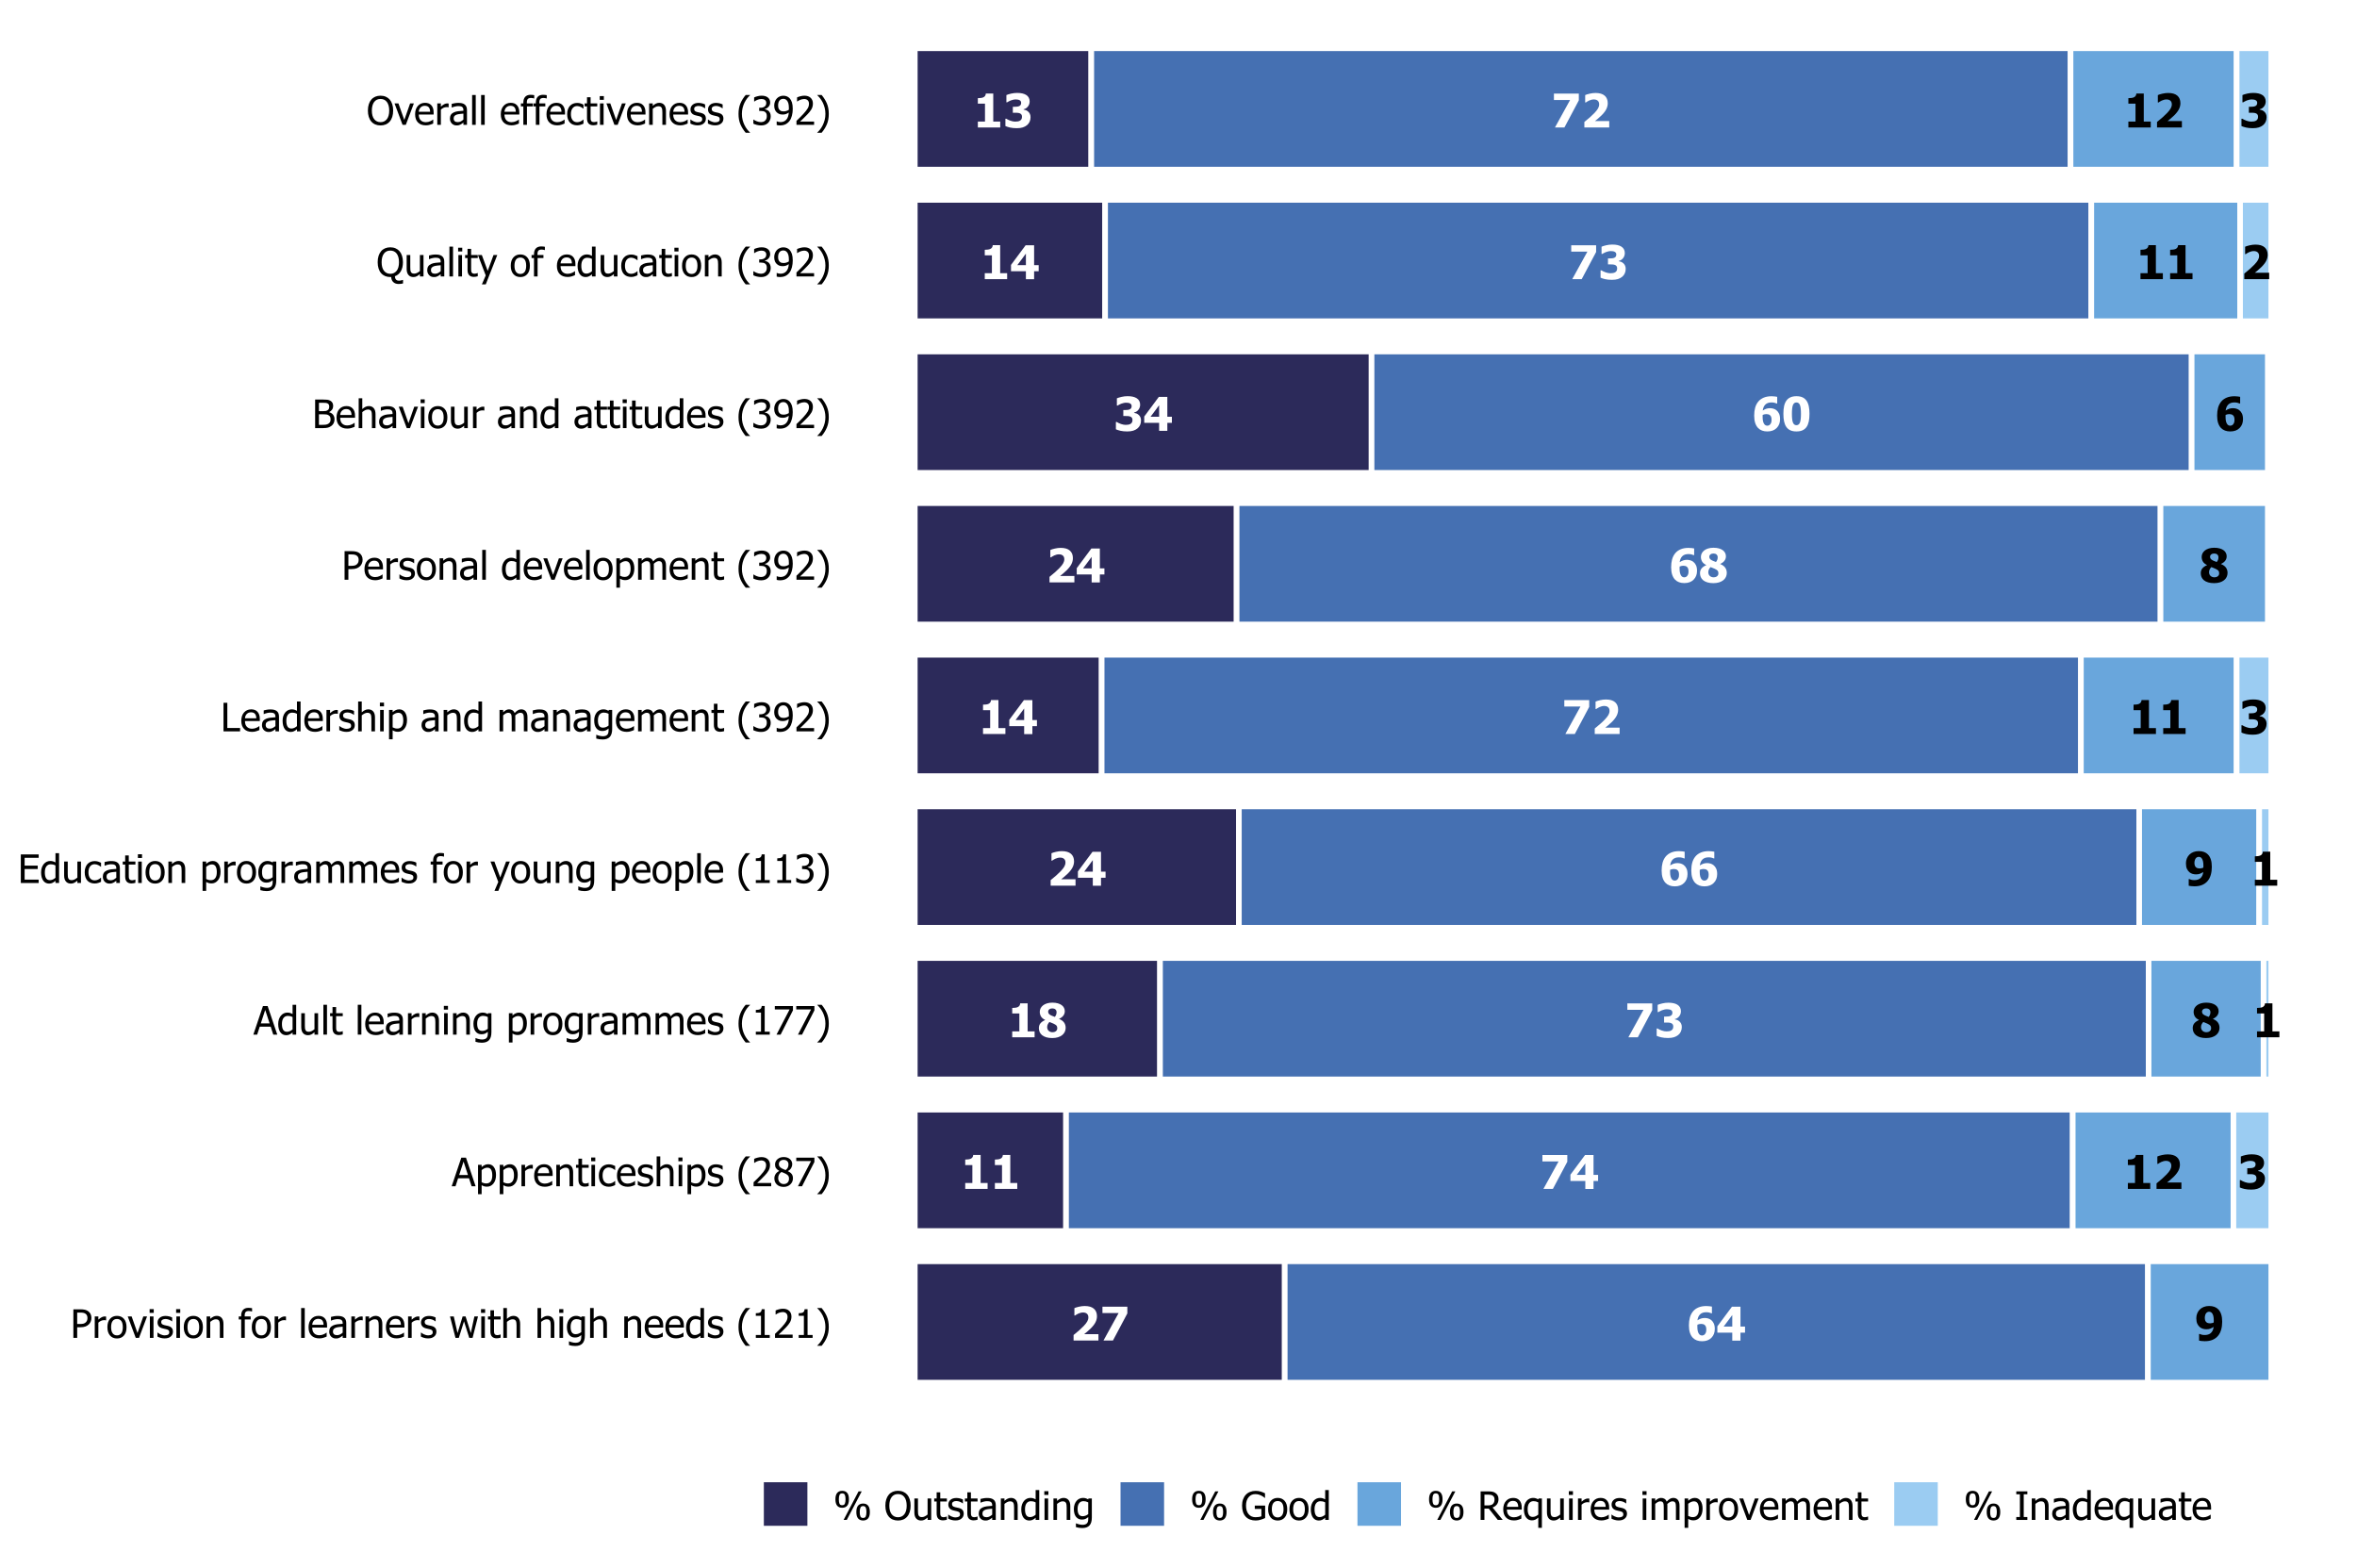 <?xml version="1.0" encoding="UTF-8"?>
<svg xmlns="http://www.w3.org/2000/svg" xmlns:xlink="http://www.w3.org/1999/xlink" width="720" height="479" viewBox="0 0 720 479">
<defs>
<g>
<g id="glyph-0-0">
<path d="M 8.191 0 L 1.355 0 L 1.355 -1.805 L 3.535 -1.805 L 3.535 -7.273 L 1.355 -7.273 L 1.355 -8.961 C 1.676 -8.961 1.992 -8.98 2.305 -9.023 C 2.621 -9.066 2.875 -9.133 3.062 -9.227 C 3.285 -9.336 3.457 -9.484 3.582 -9.672 C 3.703 -9.859 3.773 -10.094 3.793 -10.371 L 6.059 -10.371 L 6.059 -1.805 L 8.191 -1.805 Z M 8.191 0 "/>
</g>
<g id="glyph-0-1">
<path d="M 8.391 -3.133 C 8.391 -2.629 8.297 -2.168 8.109 -1.75 C 7.922 -1.332 7.648 -0.98 7.285 -0.688 C 6.922 -0.395 6.492 -0.172 6 -0.016 C 5.504 0.137 4.902 0.215 4.195 0.215 C 3.391 0.215 2.699 0.148 2.121 0.016 C 1.547 -0.121 1.078 -0.27 0.715 -0.438 L 0.715 -2.68 L 0.965 -2.68 C 1.344 -2.441 1.793 -2.23 2.305 -2.055 C 2.816 -1.879 3.281 -1.793 3.703 -1.793 C 3.953 -1.793 4.227 -1.812 4.52 -1.859 C 4.812 -1.902 5.059 -2 5.258 -2.145 C 5.414 -2.262 5.543 -2.406 5.637 -2.574 C 5.73 -2.742 5.781 -2.98 5.781 -3.293 C 5.781 -3.598 5.711 -3.832 5.578 -3.996 C 5.445 -4.16 5.266 -4.281 5.043 -4.355 C 4.82 -4.434 4.555 -4.477 4.246 -4.488 C 3.934 -4.496 3.66 -4.5 3.426 -4.5 L 2.98 -4.5 L 2.98 -6.32 L 3.391 -6.32 C 3.703 -6.32 3.996 -6.336 4.258 -6.363 C 4.523 -6.391 4.746 -6.445 4.934 -6.531 C 5.117 -6.617 5.262 -6.742 5.367 -6.898 C 5.469 -7.055 5.523 -7.27 5.523 -7.535 C 5.523 -7.746 5.473 -7.914 5.375 -8.047 C 5.281 -8.18 5.16 -8.281 5.016 -8.355 C 4.848 -8.441 4.652 -8.496 4.434 -8.523 C 4.211 -8.551 4.02 -8.566 3.863 -8.566 C 3.609 -8.566 3.348 -8.535 3.086 -8.477 C 2.82 -8.414 2.562 -8.34 2.312 -8.246 C 2.117 -8.172 1.914 -8.074 1.703 -7.957 C 1.488 -7.84 1.332 -7.75 1.23 -7.691 L 1.016 -7.691 L 1.016 -9.906 C 1.371 -10.059 1.852 -10.207 2.457 -10.348 C 3.059 -10.488 3.676 -10.559 4.309 -10.559 C 4.922 -10.559 5.457 -10.504 5.906 -10.398 C 6.359 -10.293 6.746 -10.137 7.066 -9.934 C 7.418 -9.715 7.68 -9.438 7.855 -9.102 C 8.031 -8.77 8.121 -8.391 8.121 -7.969 C 8.121 -7.379 7.949 -6.863 7.609 -6.422 C 7.27 -5.98 6.82 -5.695 6.266 -5.562 L 6.266 -5.469 C 6.512 -5.43 6.75 -5.367 6.984 -5.281 C 7.219 -5.191 7.445 -5.047 7.668 -4.848 C 7.879 -4.668 8.051 -4.434 8.188 -4.152 C 8.324 -3.867 8.391 -3.527 8.391 -3.133 Z M 8.391 -3.133 "/>
</g>
<g id="glyph-0-2">
<path d="M 8.418 -8.289 L 4.016 0 L 1.125 0 L 5.746 -8.391 L 0.812 -8.391 L 0.812 -10.344 L 8.418 -10.344 Z M 8.418 -8.289 "/>
</g>
<g id="glyph-0-3">
<path d="M 8.648 0 L 1.051 0 L 1.051 -1.688 C 1.691 -2.199 2.27 -2.68 2.781 -3.133 C 3.293 -3.586 3.746 -4.016 4.133 -4.426 C 4.637 -4.957 5.004 -5.426 5.23 -5.828 C 5.457 -6.23 5.57 -6.645 5.57 -7.07 C 5.57 -7.555 5.426 -7.922 5.141 -8.18 C 4.852 -8.438 4.453 -8.566 3.938 -8.566 C 3.676 -8.566 3.426 -8.531 3.191 -8.469 C 2.957 -8.402 2.719 -8.32 2.48 -8.219 C 2.242 -8.109 2.043 -8.004 1.875 -7.891 C 1.707 -7.781 1.582 -7.695 1.5 -7.641 L 1.301 -7.641 L 1.301 -9.898 C 1.59 -10.039 2.047 -10.18 2.668 -10.324 C 3.289 -10.473 3.887 -10.543 4.461 -10.543 C 5.688 -10.543 6.617 -10.273 7.25 -9.727 C 7.879 -9.18 8.195 -8.41 8.195 -7.418 C 8.195 -6.809 8.055 -6.211 7.766 -5.625 C 7.48 -5.039 7.004 -4.41 6.336 -3.738 C 5.918 -3.324 5.512 -2.957 5.121 -2.637 C 4.727 -2.312 4.441 -2.086 4.266 -1.953 L 8.648 -1.953 Z M 8.648 0 "/>
</g>
<g id="glyph-0-4">
<path d="M 8.766 -2.41 L 7.371 -2.41 L 7.371 0.027 L 4.863 0.027 L 4.863 -2.41 L 0.312 -2.41 L 0.312 -4.34 L 4.777 -10.344 L 7.371 -10.344 L 7.371 -4.273 L 8.766 -4.273 L 8.766 -2.41 M 4.863 -4.273 L 4.863 -7.793 L 2.242 -4.273 Z M 4.863 -4.273 "/>
</g>
<g id="glyph-0-5">
<path d="M 8.586 -3.523 C 8.586 -2.434 8.242 -1.539 7.551 -0.836 C 6.859 -0.137 5.914 0.215 4.711 0.215 C 4.109 0.215 3.57 0.129 3.098 -0.047 C 2.625 -0.219 2.227 -0.477 1.895 -0.812 C 1.504 -1.211 1.203 -1.727 0.992 -2.355 C 0.785 -2.984 0.68 -3.738 0.68 -4.613 C 0.68 -5.52 0.777 -6.324 0.973 -7.031 C 1.168 -7.734 1.484 -8.355 1.926 -8.898 C 2.344 -9.414 2.898 -9.812 3.578 -10.105 C 4.258 -10.395 5.062 -10.539 5.996 -10.539 C 6.332 -10.539 6.672 -10.516 7.012 -10.473 C 7.352 -10.43 7.586 -10.391 7.711 -10.363 L 7.711 -8.328 L 7.523 -8.328 C 7.402 -8.391 7.203 -8.457 6.926 -8.535 C 6.648 -8.609 6.332 -8.648 5.973 -8.648 C 5.164 -8.648 4.539 -8.434 4.098 -8.008 C 3.66 -7.582 3.387 -6.973 3.285 -6.176 C 3.625 -6.395 3.969 -6.566 4.316 -6.695 C 4.668 -6.824 5.062 -6.891 5.5 -6.891 C 5.871 -6.891 6.219 -6.84 6.547 -6.742 C 6.875 -6.641 7.164 -6.496 7.418 -6.309 C 7.777 -6.035 8.059 -5.676 8.27 -5.23 C 8.48 -4.785 8.586 -4.215 8.586 -3.523 M 5.57 -1.957 C 5.707 -2.125 5.809 -2.309 5.879 -2.504 C 5.953 -2.699 5.988 -3 5.988 -3.398 C 5.988 -3.73 5.945 -4.004 5.863 -4.223 C 5.781 -4.441 5.66 -4.613 5.508 -4.746 C 5.355 -4.875 5.184 -4.965 4.988 -5.012 C 4.793 -5.059 4.586 -5.086 4.371 -5.086 C 4.188 -5.086 4.004 -5.062 3.809 -5.016 C 3.617 -4.969 3.438 -4.91 3.273 -4.84 C 3.273 -4.797 3.27 -4.719 3.266 -4.613 C 3.262 -4.508 3.258 -4.371 3.258 -4.211 C 3.258 -3.617 3.309 -3.141 3.414 -2.777 C 3.52 -2.418 3.648 -2.145 3.809 -1.957 C 3.926 -1.812 4.066 -1.703 4.219 -1.641 C 4.375 -1.574 4.539 -1.543 4.711 -1.543 C 4.848 -1.543 5 -1.578 5.16 -1.645 C 5.324 -1.715 5.461 -1.82 5.57 -1.957 Z M 5.57 -1.957 "/>
</g>
<g id="glyph-0-6">
<path d="M 8.516 -5.176 C 8.516 -4.281 8.445 -3.5 8.301 -2.828 C 8.156 -2.156 7.93 -1.594 7.613 -1.145 C 7.297 -0.695 6.887 -0.359 6.383 -0.129 C 5.879 0.102 5.262 0.215 4.527 0.215 C 3.801 0.215 3.188 0.102 2.68 -0.129 C 2.176 -0.359 1.766 -0.703 1.445 -1.16 C 1.129 -1.613 0.902 -2.172 0.758 -2.836 C 0.613 -3.504 0.543 -4.277 0.543 -5.168 C 0.543 -6.086 0.613 -6.867 0.754 -7.516 C 0.895 -8.164 1.129 -8.723 1.457 -9.191 C 1.781 -9.648 2.199 -9.988 2.711 -10.215 C 3.219 -10.438 3.824 -10.551 4.527 -10.551 C 5.273 -10.551 5.895 -10.434 6.395 -10.199 C 6.891 -9.969 7.301 -9.617 7.621 -9.156 C 7.934 -8.703 8.164 -8.141 8.305 -7.473 C 8.445 -6.809 8.516 -6.043 8.516 -5.176 M 5.91 -5.176 C 5.91 -6.453 5.805 -7.352 5.594 -7.867 C 5.383 -8.383 5.027 -8.641 4.527 -8.641 C 4.035 -8.641 3.68 -8.383 3.465 -7.867 C 3.254 -7.352 3.148 -6.449 3.148 -5.16 C 3.148 -3.902 3.254 -3.008 3.465 -2.484 C 3.68 -1.957 4.035 -1.695 4.527 -1.695 C 5.023 -1.695 5.379 -1.957 5.594 -2.484 C 5.805 -3.008 5.91 -3.906 5.91 -5.176 Z M 5.91 -5.176 "/>
</g>
<g id="glyph-0-7">
<path d="M 8.621 -2.883 C 8.621 -2.438 8.527 -2.023 8.348 -1.645 C 8.164 -1.262 7.895 -0.93 7.543 -0.652 C 7.191 -0.375 6.762 -0.156 6.254 0 C 5.75 0.156 5.168 0.234 4.516 0.234 C 3.82 0.234 3.211 0.156 2.688 -0.004 C 2.164 -0.164 1.738 -0.379 1.402 -0.652 C 1.074 -0.926 0.832 -1.25 0.672 -1.617 C 0.516 -1.988 0.438 -2.379 0.438 -2.793 C 0.438 -3.387 0.602 -3.879 0.926 -4.273 C 1.254 -4.664 1.727 -4.996 2.348 -5.258 L 2.348 -5.301 C 1.742 -5.598 1.316 -5.957 1.078 -6.375 C 0.836 -6.797 0.715 -7.27 0.715 -7.785 C 0.715 -8.168 0.801 -8.523 0.965 -8.855 C 1.133 -9.191 1.383 -9.488 1.715 -9.754 C 2.031 -10.004 2.43 -10.203 2.914 -10.355 C 3.398 -10.504 3.941 -10.578 4.543 -10.578 C 5.184 -10.578 5.738 -10.512 6.215 -10.375 C 6.688 -10.238 7.078 -10.059 7.383 -9.836 C 7.699 -9.609 7.941 -9.336 8.105 -9.012 C 8.273 -8.691 8.355 -8.344 8.355 -7.969 C 8.355 -7.477 8.215 -7.035 7.93 -6.637 C 7.645 -6.242 7.207 -5.91 6.621 -5.641 L 6.621 -5.598 C 7.305 -5.32 7.809 -4.957 8.133 -4.504 C 8.457 -4.055 8.621 -3.512 8.621 -2.883 M 5.844 -7.66 C 5.844 -8.016 5.727 -8.297 5.496 -8.508 C 5.262 -8.715 4.949 -8.82 4.551 -8.82 C 4.172 -8.82 3.863 -8.727 3.629 -8.539 C 3.395 -8.348 3.277 -8.113 3.277 -7.836 C 3.277 -7.559 3.348 -7.336 3.492 -7.164 C 3.633 -6.996 3.852 -6.84 4.148 -6.695 C 4.277 -6.633 4.43 -6.562 4.609 -6.496 C 4.789 -6.426 5.023 -6.336 5.32 -6.223 C 5.5 -6.461 5.633 -6.688 5.719 -6.91 C 5.801 -7.129 5.844 -7.379 5.844 -7.66 M 6.059 -2.773 C 6.059 -3.109 5.984 -3.367 5.844 -3.551 C 5.699 -3.73 5.391 -3.934 4.918 -4.16 C 4.785 -4.227 4.59 -4.309 4.34 -4.402 C 4.086 -4.5 3.863 -4.59 3.668 -4.676 C 3.488 -4.496 3.328 -4.27 3.184 -4.004 C 3.043 -3.738 2.973 -3.445 2.973 -3.125 C 2.973 -2.645 3.125 -2.262 3.43 -1.973 C 3.738 -1.688 4.141 -1.543 4.641 -1.543 C 4.773 -1.543 4.93 -1.562 5.102 -1.609 C 5.277 -1.652 5.43 -1.719 5.562 -1.812 C 5.711 -1.918 5.832 -2.043 5.922 -2.188 C 6.012 -2.332 6.059 -2.527 6.059 -2.773 Z M 6.059 -2.773 "/>
</g>
<g id="glyph-0-8">
<path d="M 8.379 -5.75 C 8.379 -4.871 8.277 -4.066 8.07 -3.336 C 7.867 -2.602 7.551 -1.977 7.121 -1.453 C 6.676 -0.918 6.125 -0.512 5.465 -0.227 C 4.805 0.059 3.996 0.203 3.035 0.203 C 2.711 0.203 2.375 0.18 2.02 0.141 C 1.668 0.098 1.438 0.059 1.32 0.027 L 1.32 -2.008 L 1.52 -2.008 C 1.652 -1.941 1.836 -1.875 2.074 -1.801 C 2.312 -1.727 2.641 -1.688 3.062 -1.688 C 3.402 -1.688 3.727 -1.734 4.043 -1.824 C 4.359 -1.914 4.629 -2.055 4.855 -2.25 C 5.09 -2.453 5.289 -2.711 5.445 -3.016 C 5.602 -3.32 5.711 -3.703 5.766 -4.16 C 5.395 -3.93 5.051 -3.754 4.734 -3.629 C 4.418 -3.508 4.023 -3.445 3.551 -3.445 C 3.191 -3.445 2.852 -3.492 2.523 -3.586 C 2.199 -3.684 1.902 -3.828 1.633 -4.027 C 1.277 -4.309 0.992 -4.664 0.785 -5.102 C 0.578 -5.539 0.473 -6.105 0.473 -6.801 C 0.473 -7.336 0.562 -7.836 0.746 -8.289 C 0.93 -8.746 1.191 -9.145 1.527 -9.48 C 1.863 -9.816 2.273 -10.078 2.758 -10.266 C 3.242 -10.457 3.785 -10.551 4.383 -10.551 C 4.984 -10.551 5.52 -10.469 5.988 -10.297 C 6.457 -10.129 6.855 -9.871 7.191 -9.523 C 7.578 -9.129 7.875 -8.621 8.074 -8.004 C 8.277 -7.383 8.379 -6.633 8.379 -5.75 M 5.809 -6.141 C 5.809 -6.699 5.762 -7.164 5.664 -7.527 C 5.57 -7.891 5.438 -8.172 5.266 -8.379 C 5.145 -8.527 5.008 -8.633 4.859 -8.695 C 4.707 -8.762 4.547 -8.793 4.371 -8.793 C 4.215 -8.793 4.066 -8.762 3.922 -8.699 C 3.777 -8.637 3.637 -8.531 3.5 -8.379 C 3.379 -8.242 3.277 -8.047 3.195 -7.785 C 3.113 -7.527 3.07 -7.242 3.07 -6.934 C 3.07 -6.598 3.113 -6.324 3.199 -6.109 C 3.285 -5.895 3.402 -5.723 3.551 -5.594 C 3.699 -5.469 3.867 -5.379 4.059 -5.328 C 4.246 -5.277 4.457 -5.25 4.688 -5.25 C 4.883 -5.25 5.082 -5.277 5.289 -5.332 C 5.496 -5.383 5.66 -5.438 5.785 -5.496 C 5.785 -5.547 5.789 -5.617 5.797 -5.715 C 5.805 -5.809 5.809 -5.949 5.809 -6.141 Z M 5.809 -6.141 "/>
</g>
<g id="glyph-1-0">
<path d="M 6.391 -6.094 C 6.391 -5.715 6.324 -5.355 6.191 -5.02 C 6.055 -4.68 5.867 -4.391 5.633 -4.156 C 5.328 -3.855 4.977 -3.633 4.57 -3.48 C 4.164 -3.328 3.648 -3.25 3.031 -3.25 L 2.047 -3.25 L 2.047 0 L 0.883 0 L 0.883 -8.727 L 3.078 -8.727 C 3.594 -8.727 4.031 -8.68 4.395 -8.594 C 4.758 -8.508 5.078 -8.371 5.355 -8.18 C 5.68 -7.957 5.934 -7.676 6.117 -7.332 C 6.301 -6.992 6.391 -6.578 6.391 -6.094 M 5.188 -6.062 C 5.184 -6.363 5.133 -6.625 5.031 -6.852 C 4.926 -7.07 4.77 -7.254 4.559 -7.395 C 4.375 -7.516 4.16 -7.602 3.918 -7.652 C 3.672 -7.703 3.367 -7.727 3.008 -7.727 L 2.047 -7.727 L 2.047 -4.242 L 2.836 -4.242 C 3.305 -4.242 3.684 -4.281 3.973 -4.355 C 4.262 -4.434 4.5 -4.566 4.695 -4.766 C 4.863 -4.938 4.988 -5.129 5.07 -5.336 C 5.145 -5.543 5.184 -5.785 5.188 -6.062 Z M 5.188 -6.062 "/>
</g>
<g id="glyph-1-1">
<path d="M 4.266 -5.359 L 4.207 -5.359 C 4.125 -5.383 4.039 -5.398 3.945 -5.406 C 3.855 -5.41 3.742 -5.414 3.617 -5.414 C 3.316 -5.414 3.023 -5.348 2.73 -5.219 C 2.438 -5.09 2.16 -4.898 1.898 -4.648 L 1.898 0 L 0.797 0 L 0.797 -6.547 L 1.898 -6.547 L 1.898 -5.57 C 2.301 -5.926 2.652 -6.18 2.949 -6.324 C 3.25 -6.473 3.539 -6.547 3.82 -6.547 C 3.934 -6.547 4.02 -6.543 4.074 -6.535 C 4.133 -6.531 4.195 -6.523 4.266 -6.508 Z M 4.266 -5.359 "/>
</g>
<g id="glyph-1-2">
<path d="M 6.18 -3.27 C 6.18 -2.168 5.914 -1.316 5.383 -0.719 C 4.852 -0.117 4.145 0.18 3.266 0.18 C 2.352 0.18 1.637 -0.129 1.117 -0.746 C 0.594 -1.367 0.332 -2.207 0.336 -3.27 C 0.332 -4.363 0.602 -5.211 1.141 -5.82 C 1.676 -6.422 2.383 -6.727 3.266 -6.727 C 4.145 -6.727 4.852 -6.426 5.383 -5.82 C 5.914 -5.219 6.18 -4.367 6.18 -3.27 M 5.047 -3.27 C 5.043 -4.117 4.891 -4.746 4.582 -5.16 C 4.273 -5.57 3.832 -5.777 3.266 -5.777 C 2.688 -5.777 2.246 -5.57 1.938 -5.16 C 1.625 -4.746 1.469 -4.117 1.469 -3.27 C 1.469 -2.449 1.625 -1.828 1.938 -1.402 C 2.246 -0.98 2.688 -0.766 3.266 -0.766 C 3.828 -0.766 4.27 -0.977 4.578 -1.391 C 4.891 -1.809 5.043 -2.434 5.047 -3.27 Z M 5.047 -3.27 "/>
</g>
<g id="glyph-1-3">
<path d="M 5.941 -6.547 L 3.477 0 L 2.484 0 L 0.035 -6.547 L 1.227 -6.547 L 3.016 -1.492 L 4.793 -6.547 Z M 5.941 -6.547 "/>
</g>
<g id="glyph-1-4">
<path d="M 1.922 0 L 0.82 0 L 0.82 -6.547 L 1.922 -6.547 L 1.922 0 M 2 -7.641 L 0.742 -7.641 L 0.742 -8.781 L 2 -8.781 Z M 2 -7.641 "/>
</g>
<g id="glyph-1-5">
<path d="M 2.566 0.156 C 2.129 0.156 1.719 0.098 1.34 -0.016 C 0.957 -0.133 0.641 -0.258 0.391 -0.391 L 0.391 -1.629 L 0.453 -1.629 C 0.547 -1.555 0.656 -1.473 0.781 -1.383 C 0.91 -1.293 1.078 -1.199 1.289 -1.102 C 1.477 -1.016 1.684 -0.938 1.906 -0.875 C 2.133 -0.805 2.363 -0.773 2.609 -0.773 C 2.781 -0.773 2.969 -0.793 3.172 -0.836 C 3.367 -0.875 3.516 -0.926 3.617 -0.992 C 3.75 -1.078 3.852 -1.176 3.91 -1.277 C 3.973 -1.379 4 -1.531 4 -1.734 C 4 -1.996 3.93 -2.191 3.789 -2.328 C 3.645 -2.457 3.391 -2.57 3.031 -2.66 C 2.891 -2.695 2.703 -2.734 2.477 -2.781 C 2.25 -2.828 2.043 -2.879 1.852 -2.938 C 1.352 -3.078 0.988 -3.305 0.762 -3.605 C 0.535 -3.91 0.422 -4.273 0.422 -4.703 C 0.422 -5.293 0.645 -5.773 1.09 -6.148 C 1.535 -6.516 2.125 -6.703 2.867 -6.703 C 3.227 -6.703 3.594 -6.656 3.961 -6.57 C 4.328 -6.477 4.637 -6.363 4.887 -6.227 L 4.887 -5.051 L 4.828 -5.051 C 4.547 -5.273 4.234 -5.449 3.887 -5.578 C 3.543 -5.707 3.195 -5.773 2.844 -5.773 C 2.477 -5.773 2.172 -5.695 1.922 -5.543 C 1.672 -5.391 1.547 -5.16 1.547 -4.852 C 1.547 -4.578 1.621 -4.375 1.77 -4.238 C 1.918 -4.105 2.156 -3.992 2.484 -3.906 C 2.648 -3.863 2.832 -3.824 3.031 -3.781 C 3.234 -3.742 3.445 -3.691 3.668 -3.641 C 4.152 -3.516 4.516 -3.316 4.762 -3.035 C 5.004 -2.754 5.125 -2.371 5.125 -1.887 C 5.125 -1.605 5.07 -1.34 4.961 -1.086 C 4.848 -0.836 4.684 -0.617 4.469 -0.438 C 4.234 -0.242 3.973 -0.094 3.676 0.008 C 3.383 0.105 3.012 0.156 2.566 0.156 Z M 2.566 0.156 "/>
</g>
<g id="glyph-1-6">
<path d="M 5.941 0 L 4.84 0 L 4.84 -3.727 C 4.84 -4.027 4.824 -4.309 4.797 -4.566 C 4.766 -4.828 4.711 -5.035 4.629 -5.191 C 4.539 -5.355 4.414 -5.477 4.254 -5.559 C 4.094 -5.637 3.875 -5.676 3.598 -5.68 C 3.324 -5.676 3.043 -5.605 2.75 -5.457 C 2.461 -5.312 2.176 -5.121 1.898 -4.887 L 1.898 0 L 0.797 0 L 0.797 -6.547 L 1.898 -6.547 L 1.898 -5.82 C 2.227 -6.109 2.551 -6.336 2.871 -6.492 C 3.191 -6.648 3.527 -6.727 3.883 -6.727 C 4.527 -6.727 5.031 -6.516 5.398 -6.09 C 5.758 -5.668 5.941 -5.051 5.941 -4.25 Z M 5.941 0 "/>
</g>
<g id="glyph-1-7">
</g>
<g id="glyph-1-8">
<path d="M 4.242 -8.062 L 4.184 -8.062 C 4.086 -8.098 3.945 -8.133 3.762 -8.164 C 3.578 -8.199 3.414 -8.215 3.27 -8.215 C 2.805 -8.215 2.473 -8.109 2.277 -7.902 C 2.078 -7.691 1.98 -7.312 1.98 -6.766 L 1.98 -6.547 L 3.805 -6.547 L 3.805 -5.633 L 2.016 -5.633 L 2.016 0 L 0.914 0 L 0.914 -5.633 L 0.172 -5.633 L 0.172 -6.547 L 0.914 -6.547 L 0.914 -6.762 C 0.914 -7.551 1.102 -8.148 1.484 -8.562 C 1.859 -8.969 2.402 -9.176 3.109 -9.176 C 3.312 -9.176 3.512 -9.164 3.711 -9.145 C 3.902 -9.121 4.082 -9.098 4.242 -9.07 Z M 4.242 -8.062 "/>
</g>
<g id="glyph-1-9">
<path d="M 1.922 0 L 0.82 0 L 0.82 -9.117 L 1.922 -9.117 Z M 1.922 0 "/>
</g>
<g id="glyph-1-10">
<path d="M 3.641 0.152 C 2.594 0.152 1.785 -0.141 1.211 -0.73 C 0.633 -1.316 0.344 -2.152 0.344 -3.234 C 0.344 -4.301 0.625 -5.148 1.184 -5.781 C 1.742 -6.41 2.473 -6.727 3.375 -6.727 C 3.781 -6.727 4.141 -6.668 4.453 -6.551 C 4.766 -6.434 5.039 -6.25 5.273 -6 C 5.508 -5.75 5.688 -5.445 5.812 -5.082 C 5.938 -4.723 6 -4.277 6 -3.758 L 6 -3.156 L 1.465 -3.156 C 1.465 -2.398 1.656 -1.812 2.039 -1.414 C 2.422 -1.008 2.949 -0.809 3.625 -0.809 C 3.867 -0.809 4.105 -0.836 4.34 -0.891 C 4.57 -0.945 4.781 -1.016 4.969 -1.102 C 5.168 -1.191 5.336 -1.277 5.473 -1.363 C 5.609 -1.445 5.723 -1.523 5.812 -1.602 L 5.875 -1.602 L 5.875 -0.398 C 5.75 -0.348 5.586 -0.285 5.398 -0.207 C 5.203 -0.133 5.031 -0.07 4.883 -0.031 C 4.664 0.027 4.473 0.074 4.297 0.105 C 4.125 0.137 3.902 0.152 3.641 0.152 M 4.93 -4 C 4.918 -4.297 4.883 -4.555 4.82 -4.77 C 4.758 -4.984 4.668 -5.164 4.555 -5.312 C 4.422 -5.477 4.258 -5.602 4.059 -5.688 C 3.855 -5.773 3.605 -5.816 3.312 -5.82 C 3.016 -5.816 2.77 -5.773 2.562 -5.688 C 2.359 -5.598 2.172 -5.469 2.004 -5.305 C 1.84 -5.129 1.715 -4.941 1.629 -4.73 C 1.543 -4.523 1.488 -4.277 1.465 -4 Z M 4.93 -4 "/>
</g>
<g id="glyph-1-11">
<path d="M 4.453 -1.609 L 4.453 -3.43 C 4.191 -3.406 3.859 -3.371 3.461 -3.332 C 3.059 -3.289 2.734 -3.23 2.492 -3.156 C 2.195 -3.066 1.953 -2.93 1.766 -2.746 C 1.57 -2.559 1.477 -2.301 1.477 -1.969 C 1.477 -1.594 1.582 -1.309 1.793 -1.117 C 2.004 -0.926 2.312 -0.832 2.719 -0.832 C 3.066 -0.832 3.383 -0.906 3.664 -1.059 C 3.945 -1.207 4.207 -1.391 4.453 -1.609 M 4.453 -0.695 C 4.363 -0.629 4.242 -0.539 4.094 -0.418 C 3.941 -0.301 3.797 -0.203 3.656 -0.133 C 3.461 -0.035 3.273 0.047 3.09 0.102 C 2.91 0.152 2.656 0.18 2.328 0.18 C 2.055 0.18 1.801 0.129 1.559 0.031 C 1.316 -0.07 1.102 -0.215 0.922 -0.398 C 0.742 -0.578 0.602 -0.801 0.5 -1.062 C 0.391 -1.328 0.34 -1.605 0.34 -1.898 C 0.34 -2.352 0.434 -2.738 0.625 -3.055 C 0.816 -3.375 1.121 -3.625 1.535 -3.812 C 1.902 -3.98 2.336 -4.098 2.836 -4.164 C 3.336 -4.227 3.875 -4.273 4.453 -4.305 L 4.453 -4.516 C 4.453 -4.773 4.414 -4.984 4.336 -5.141 C 4.258 -5.301 4.148 -5.422 4.008 -5.508 C 3.867 -5.598 3.695 -5.656 3.492 -5.688 C 3.289 -5.715 3.078 -5.73 2.867 -5.73 C 2.609 -5.73 2.312 -5.691 1.969 -5.617 C 1.625 -5.539 1.281 -5.43 0.938 -5.285 L 0.875 -5.285 L 0.875 -6.406 C 1.074 -6.461 1.367 -6.527 1.746 -6.598 C 2.125 -6.668 2.5 -6.703 2.871 -6.703 C 3.32 -6.703 3.699 -6.668 4.008 -6.598 C 4.316 -6.527 4.594 -6.398 4.84 -6.219 C 5.078 -6.035 5.258 -5.805 5.375 -5.52 C 5.492 -5.234 5.547 -4.887 5.547 -4.477 L 5.547 0 L 4.453 0 Z M 4.453 -0.695 "/>
</g>
<g id="glyph-1-12">
<path d="M 8.73 -6.547 L 7.07 0 L 6.055 0 L 4.453 -5.047 L 2.867 0 L 1.852 0 L 0.176 -6.547 L 1.324 -6.547 L 2.477 -1.477 L 4.031 -6.547 L 4.938 -6.547 L 6.531 -1.477 L 7.625 -6.547 Z M 8.73 -6.547 "/>
</g>
<g id="glyph-1-13">
<path d="M 2.777 0.129 C 2.176 0.129 1.707 -0.043 1.371 -0.383 C 1.035 -0.727 0.867 -1.266 0.867 -2.004 L 0.867 -5.633 L 0.125 -5.633 L 0.125 -6.547 L 0.867 -6.547 L 0.867 -8.426 L 1.969 -8.426 L 1.969 -6.547 L 3.996 -6.547 L 3.996 -5.633 L 1.969 -5.633 L 1.969 -2.52 C 1.969 -2.188 1.977 -1.93 1.984 -1.75 C 2 -1.57 2.043 -1.402 2.121 -1.25 C 2.188 -1.109 2.293 -1.008 2.445 -0.941 C 2.59 -0.871 2.793 -0.836 3.047 -0.836 C 3.227 -0.836 3.398 -0.863 3.57 -0.918 C 3.734 -0.969 3.855 -1.016 3.93 -1.047 L 3.996 -1.047 L 3.996 -0.059 C 3.789 0 3.578 0.047 3.367 0.078 C 3.152 0.113 2.957 0.129 2.777 0.129 Z M 2.777 0.129 "/>
</g>
<g id="glyph-1-14">
<path d="M 5.941 0 L 4.84 0 L 4.84 -3.727 C 4.84 -4.027 4.824 -4.309 4.797 -4.566 C 4.766 -4.828 4.711 -5.035 4.629 -5.191 C 4.539 -5.355 4.414 -5.477 4.254 -5.559 C 4.094 -5.637 3.875 -5.676 3.598 -5.68 C 3.324 -5.676 3.043 -5.605 2.75 -5.457 C 2.461 -5.312 2.176 -5.121 1.898 -4.887 L 1.898 0 L 0.797 0 L 0.797 -9.117 L 1.898 -9.117 L 1.898 -5.82 C 2.227 -6.109 2.551 -6.336 2.871 -6.492 C 3.191 -6.648 3.527 -6.727 3.883 -6.727 C 4.527 -6.727 5.031 -6.516 5.398 -6.09 C 5.758 -5.668 5.941 -5.051 5.941 -4.25 Z M 5.941 0 "/>
</g>
<g id="glyph-1-15">
<path d="M 4.734 -1.773 L 4.734 -5.367 C 4.461 -5.5 4.207 -5.594 3.977 -5.652 C 3.742 -5.707 3.512 -5.734 3.281 -5.734 C 2.723 -5.734 2.281 -5.531 1.961 -5.121 C 1.641 -4.711 1.484 -4.121 1.484 -3.359 C 1.484 -2.629 1.605 -2.078 1.848 -1.699 C 2.094 -1.32 2.488 -1.133 3.035 -1.133 C 3.32 -1.133 3.613 -1.188 3.918 -1.301 C 4.219 -1.414 4.492 -1.57 4.734 -1.773 M 1.031 1.047 C 1.105 1.078 1.215 1.121 1.359 1.176 C 1.504 1.227 1.668 1.277 1.852 1.324 C 2.055 1.375 2.242 1.414 2.414 1.445 C 2.586 1.477 2.773 1.492 2.977 1.492 C 3.316 1.492 3.605 1.449 3.84 1.359 C 4.078 1.27 4.262 1.145 4.395 0.984 C 4.52 0.824 4.605 0.641 4.656 0.43 C 4.707 0.219 4.734 -0.023 4.734 -0.293 L 4.734 -0.867 C 4.438 -0.609 4.145 -0.418 3.859 -0.297 C 3.574 -0.172 3.219 -0.109 2.789 -0.109 C 2.043 -0.109 1.449 -0.391 1.008 -0.945 C 0.566 -1.496 0.344 -2.293 0.344 -3.336 C 0.344 -3.875 0.422 -4.359 0.574 -4.777 C 0.727 -5.199 0.93 -5.555 1.188 -5.848 C 1.438 -6.129 1.727 -6.344 2.062 -6.5 C 2.398 -6.648 2.746 -6.727 3.105 -6.727 C 3.445 -6.727 3.738 -6.688 3.988 -6.605 C 4.234 -6.527 4.484 -6.41 4.734 -6.266 L 4.797 -6.547 L 5.836 -6.547 L 5.836 -0.742 C 5.836 0.363 5.594 1.18 5.109 1.699 C 4.625 2.219 3.883 2.477 2.891 2.477 C 2.566 2.477 2.242 2.453 1.906 2.402 C 1.574 2.352 1.262 2.281 0.973 2.195 L 0.973 1.047 Z M 1.031 1.047 "/>
</g>
<g id="glyph-1-16">
<path d="M 5.836 0 L 4.734 0 L 4.734 -0.668 C 4.562 -0.523 4.414 -0.406 4.289 -0.312 C 4.164 -0.219 4.016 -0.129 3.852 -0.055 C 3.691 0.02 3.531 0.078 3.363 0.121 C 3.195 0.16 3 0.18 2.777 0.18 C 2.422 0.18 2.094 0.105 1.789 -0.039 C 1.488 -0.188 1.23 -0.406 1.02 -0.691 C 0.805 -0.98 0.641 -1.336 0.523 -1.762 C 0.406 -2.184 0.344 -2.672 0.344 -3.223 C 0.344 -3.797 0.422 -4.293 0.57 -4.715 C 0.715 -5.133 0.922 -5.5 1.184 -5.812 C 1.422 -6.098 1.711 -6.32 2.047 -6.484 C 2.387 -6.645 2.738 -6.727 3.109 -6.727 C 3.438 -6.727 3.723 -6.691 3.969 -6.617 C 4.207 -6.547 4.465 -6.434 4.734 -6.281 L 4.734 -9.117 L 5.836 -9.117 L 5.836 0 M 4.734 -1.594 L 4.734 -5.367 C 4.461 -5.5 4.215 -5.59 4 -5.641 C 3.781 -5.691 3.547 -5.719 3.293 -5.719 C 2.727 -5.719 2.281 -5.508 1.961 -5.082 C 1.641 -4.66 1.484 -4.047 1.484 -3.246 C 1.484 -2.477 1.605 -1.887 1.852 -1.48 C 2.098 -1.07 2.492 -0.867 3.035 -0.867 C 3.324 -0.867 3.617 -0.934 3.906 -1.062 C 4.203 -1.195 4.477 -1.371 4.734 -1.594 Z M 4.734 -1.594 "/>
</g>
<g id="glyph-1-17">
<path d="M 4.16 2.414 L 2.82 2.414 C 2.141 1.605 1.605 0.75 1.215 -0.152 C 0.828 -1.055 0.633 -2.121 0.633 -3.352 C 0.633 -4.555 0.824 -5.613 1.211 -6.531 C 1.594 -7.445 2.133 -8.309 2.82 -9.117 L 4.16 -9.117 L 4.16 -9.059 C 3.844 -8.773 3.543 -8.445 3.254 -8.07 C 2.969 -7.699 2.703 -7.262 2.453 -6.766 C 2.219 -6.289 2.031 -5.758 1.883 -5.18 C 1.738 -4.602 1.664 -3.992 1.664 -3.352 C 1.664 -2.684 1.734 -2.07 1.879 -1.516 C 2.02 -0.961 2.211 -0.434 2.453 0.062 C 2.688 0.543 2.957 0.98 3.258 1.367 C 3.559 1.758 3.859 2.086 4.16 2.355 Z M 4.16 2.414 "/>
</g>
<g id="glyph-1-18">
<path d="M 5.578 0 L 1.324 0 L 1.324 -0.891 L 2.906 -0.891 L 2.906 -6.738 L 1.324 -6.738 L 1.324 -7.535 C 1.922 -7.535 2.363 -7.621 2.645 -7.789 C 2.93 -7.961 3.086 -8.281 3.125 -8.754 L 4.031 -8.754 L 4.031 -0.891 L 5.578 -0.891 Z M 5.578 0 "/>
</g>
<g id="glyph-1-19">
<path d="M 6.023 0 L 0.641 0 L 0.641 -1.227 C 1.023 -1.59 1.391 -1.941 1.734 -2.281 C 2.078 -2.613 2.414 -2.965 2.742 -3.328 C 3.406 -4.059 3.859 -4.645 4.102 -5.082 C 4.344 -5.523 4.465 -5.977 4.465 -6.445 C 4.465 -6.688 4.426 -6.898 4.352 -7.086 C 4.273 -7.266 4.168 -7.418 4.039 -7.539 C 3.898 -7.656 3.742 -7.746 3.562 -7.805 C 3.383 -7.863 3.184 -7.891 2.969 -7.891 C 2.762 -7.891 2.555 -7.867 2.34 -7.812 C 2.129 -7.762 1.922 -7.695 1.727 -7.617 C 1.562 -7.551 1.406 -7.469 1.254 -7.375 C 1.102 -7.281 0.977 -7.203 0.883 -7.137 L 0.82 -7.137 L 0.82 -8.379 C 1.062 -8.5 1.398 -8.617 1.832 -8.734 C 2.262 -8.848 2.672 -8.906 3.059 -8.906 C 3.871 -8.906 4.508 -8.691 4.969 -8.258 C 5.43 -7.828 5.66 -7.242 5.66 -6.504 C 5.66 -6.164 5.621 -5.848 5.539 -5.562 C 5.461 -5.27 5.352 -5.004 5.211 -4.758 C 5.062 -4.504 4.891 -4.25 4.688 -4 C 4.484 -3.75 4.27 -3.504 4.043 -3.266 C 3.676 -2.867 3.266 -2.449 2.816 -2.023 C 2.363 -1.59 2.004 -1.25 1.734 -1 L 6.023 -1 Z M 6.023 0 "/>
</g>
<g id="glyph-1-20">
<path d="M 3.961 -3.352 C 3.961 -2.145 3.766 -1.086 3.383 -0.172 C 2.992 0.742 2.457 1.605 1.773 2.414 L 0.434 2.414 L 0.434 2.355 C 0.734 2.086 1.039 1.754 1.344 1.363 C 1.648 0.969 1.91 0.535 2.141 0.062 C 2.379 -0.438 2.574 -0.973 2.715 -1.531 C 2.859 -2.094 2.93 -2.699 2.93 -3.352 C 2.93 -3.996 2.855 -4.605 2.711 -5.18 C 2.566 -5.754 2.375 -6.281 2.141 -6.766 C 1.898 -7.25 1.629 -7.688 1.328 -8.074 C 1.027 -8.461 0.73 -8.789 0.434 -9.059 L 0.434 -9.117 L 1.773 -9.117 C 2.453 -8.309 2.988 -7.449 3.379 -6.539 C 3.766 -5.629 3.961 -4.566 3.961 -3.352 Z M 3.961 -3.352 "/>
</g>
<g id="glyph-1-21">
<path d="M -0.059 0 L 2.883 -8.727 L 4.312 -8.727 L 7.254 0 L 6.031 0 L 5.238 -2.438 L 1.906 -2.438 L 1.113 0 L -0.059 0 M 4.914 -3.43 L 3.57 -7.539 L 2.227 -3.43 Z M 4.914 -3.43 "/>
</g>
<g id="glyph-1-22">
<path d="M 6.289 -3.445 C 6.289 -2.355 6.027 -1.488 5.504 -0.84 C 4.984 -0.195 4.324 0.129 3.527 0.129 C 3.203 0.129 2.914 0.09 2.664 0.016 C 2.414 -0.055 2.16 -0.172 1.898 -0.328 L 1.898 2.414 L 0.797 2.414 L 0.797 -6.547 L 1.898 -6.547 L 1.898 -5.859 C 2.172 -6.105 2.477 -6.312 2.809 -6.477 C 3.145 -6.645 3.508 -6.727 3.902 -6.727 C 4.652 -6.727 5.238 -6.43 5.656 -5.836 C 6.078 -5.242 6.289 -4.445 6.289 -3.445 M 5.148 -3.32 C 5.148 -4.066 5.031 -4.648 4.793 -5.059 C 4.555 -5.473 4.168 -5.676 3.633 -5.68 C 3.32 -5.676 3.02 -5.609 2.727 -5.469 C 2.438 -5.332 2.16 -5.152 1.898 -4.934 L 1.898 -1.227 C 2.188 -1.086 2.434 -0.988 2.641 -0.938 C 2.844 -0.887 3.078 -0.859 3.344 -0.859 C 3.914 -0.859 4.359 -1.07 4.676 -1.488 C 4.992 -1.906 5.148 -2.516 5.148 -3.32 Z M 5.148 -3.32 "/>
</g>
<g id="glyph-1-23">
<path d="M 3.398 0.148 C 2.949 0.148 2.535 0.078 2.164 -0.062 C 1.789 -0.199 1.465 -0.41 1.195 -0.691 C 0.926 -0.973 0.715 -1.328 0.57 -1.754 C 0.422 -2.184 0.344 -2.684 0.344 -3.266 C 0.344 -3.836 0.422 -4.332 0.578 -4.75 C 0.73 -5.168 0.938 -5.52 1.195 -5.805 C 1.453 -6.09 1.773 -6.312 2.16 -6.465 C 2.543 -6.621 2.957 -6.695 3.398 -6.695 C 3.758 -6.695 4.105 -6.645 4.438 -6.547 C 4.773 -6.441 5.07 -6.324 5.332 -6.195 L 5.332 -4.957 L 5.266 -4.957 C 5.188 -5.023 5.09 -5.098 4.965 -5.188 C 4.844 -5.27 4.691 -5.359 4.516 -5.449 C 4.367 -5.527 4.184 -5.594 3.977 -5.656 C 3.77 -5.711 3.57 -5.742 3.383 -5.742 C 2.809 -5.742 2.352 -5.527 2.008 -5.094 C 1.66 -4.664 1.488 -4.051 1.488 -3.266 C 1.488 -2.492 1.656 -1.887 1.988 -1.457 C 2.324 -1.023 2.785 -0.809 3.383 -0.809 C 3.738 -0.809 4.082 -0.883 4.406 -1.031 C 4.73 -1.18 5.016 -1.371 5.266 -1.605 L 5.332 -1.605 L 5.332 -0.367 C 5.223 -0.316 5.086 -0.258 4.922 -0.184 C 4.758 -0.113 4.609 -0.059 4.477 -0.023 C 4.289 0.031 4.121 0.074 3.973 0.102 C 3.824 0.133 3.633 0.148 3.398 0.148 Z M 3.398 0.148 "/>
</g>
<g id="glyph-1-24">
<path d="M 4.75 -6.691 C 4.75 -7.082 4.621 -7.406 4.359 -7.672 C 4.098 -7.93 3.734 -8.062 3.27 -8.062 C 2.844 -8.062 2.496 -7.945 2.223 -7.711 C 1.953 -7.477 1.816 -7.16 1.816 -6.762 C 1.816 -6.473 1.887 -6.227 2.023 -6.031 C 2.164 -5.828 2.371 -5.648 2.648 -5.492 C 2.77 -5.422 2.953 -5.332 3.203 -5.215 C 3.449 -5.098 3.676 -5.004 3.879 -4.938 C 4.219 -5.199 4.449 -5.469 4.57 -5.746 C 4.691 -6.02 4.75 -6.336 4.75 -6.691 M 4.914 -2.32 C 4.914 -2.68 4.844 -2.965 4.703 -3.176 C 4.562 -3.387 4.293 -3.602 3.891 -3.82 C 3.758 -3.895 3.582 -3.973 3.359 -4.062 C 3.141 -4.145 2.891 -4.25 2.613 -4.367 C 2.289 -4.148 2.039 -3.887 1.867 -3.57 C 1.695 -3.258 1.609 -2.898 1.609 -2.496 C 1.609 -1.969 1.77 -1.531 2.09 -1.188 C 2.406 -0.848 2.805 -0.672 3.289 -0.672 C 3.781 -0.672 4.172 -0.82 4.469 -1.117 C 4.766 -1.41 4.914 -1.812 4.914 -2.32 M 3.273 0.199 C 2.844 0.199 2.445 0.133 2.094 0.008 C 1.734 -0.121 1.434 -0.309 1.184 -0.551 C 0.938 -0.785 0.75 -1.062 0.625 -1.387 C 0.496 -1.707 0.434 -2.047 0.434 -2.406 C 0.434 -2.879 0.559 -3.316 0.812 -3.711 C 1.062 -4.109 1.43 -4.422 1.91 -4.656 L 1.91 -4.695 C 1.48 -4.941 1.16 -5.215 0.953 -5.516 C 0.746 -5.809 0.645 -6.18 0.645 -6.625 C 0.645 -7.281 0.891 -7.828 1.391 -8.266 C 1.883 -8.703 2.516 -8.922 3.273 -8.922 C 4.066 -8.922 4.703 -8.715 5.184 -8.301 C 5.66 -7.883 5.898 -7.352 5.898 -6.703 C 5.898 -6.312 5.785 -5.926 5.559 -5.543 C 5.328 -5.16 5 -4.859 4.57 -4.648 L 4.57 -4.609 C 5.078 -4.371 5.461 -4.086 5.727 -3.742 C 5.984 -3.406 6.117 -2.965 6.117 -2.43 C 6.117 -1.688 5.848 -1.062 5.305 -0.555 C 4.766 -0.055 4.086 0.199 3.273 0.199 Z M 3.273 0.199 "/>
</g>
<g id="glyph-1-25">
<path d="M 6.117 -7.418 L 2.344 0 L 1.094 0 L 5.094 -7.699 L 0.578 -7.699 L 0.578 -8.727 L 6.117 -8.727 Z M 6.117 -7.418 "/>
</g>
<g id="glyph-1-26">
<path d="M 5.895 0 L 4.793 0 L 4.793 -0.727 C 4.453 -0.43 4.133 -0.203 3.828 -0.051 C 3.523 0.105 3.18 0.18 2.805 0.18 C 2.52 0.18 2.254 0.133 2 0.039 C 1.75 -0.055 1.531 -0.199 1.344 -0.406 C 1.156 -0.605 1.008 -0.863 0.906 -1.172 C 0.801 -1.48 0.75 -1.855 0.75 -2.297 L 0.75 -6.547 L 1.852 -6.547 L 1.852 -2.82 C 1.852 -2.469 1.863 -2.184 1.891 -1.953 C 1.914 -1.727 1.973 -1.523 2.062 -1.352 C 2.152 -1.184 2.273 -1.062 2.43 -0.984 C 2.582 -0.906 2.805 -0.867 3.094 -0.867 C 3.363 -0.867 3.648 -0.945 3.953 -1.094 C 4.258 -1.25 4.539 -1.438 4.793 -1.656 L 4.793 -6.547 L 5.895 -6.547 Z M 5.895 0 "/>
</g>
<g id="glyph-1-27">
<path d="M 8.227 0 L 8.227 -3.785 C 8.227 -4.086 8.215 -4.363 8.191 -4.621 C 8.168 -4.875 8.117 -5.074 8.047 -5.219 C 7.965 -5.375 7.855 -5.492 7.711 -5.566 C 7.566 -5.641 7.371 -5.676 7.125 -5.68 C 6.898 -5.676 6.656 -5.609 6.395 -5.469 C 6.137 -5.332 5.867 -5.129 5.59 -4.867 C 5.594 -4.801 5.598 -4.723 5.605 -4.633 C 5.609 -4.539 5.613 -4.43 5.613 -4.305 L 5.613 0 L 4.512 0 L 4.512 -3.785 C 4.512 -4.086 4.5 -4.363 4.477 -4.621 C 4.453 -4.875 4.402 -5.074 4.328 -5.219 C 4.25 -5.375 4.141 -5.492 3.996 -5.566 C 3.852 -5.641 3.656 -5.676 3.41 -5.68 C 3.172 -5.676 2.922 -5.602 2.66 -5.453 C 2.398 -5.305 2.145 -5.117 1.898 -4.887 L 1.898 0 L 0.797 0 L 0.797 -6.547 L 1.898 -6.547 L 1.898 -5.82 C 2.188 -6.105 2.473 -6.332 2.758 -6.488 C 3.039 -6.648 3.352 -6.727 3.691 -6.727 C 4.078 -6.727 4.422 -6.641 4.719 -6.461 C 5.02 -6.289 5.246 -5.996 5.402 -5.594 C 5.734 -5.965 6.059 -6.246 6.375 -6.438 C 6.691 -6.629 7.035 -6.727 7.406 -6.727 C 7.688 -6.727 7.941 -6.684 8.172 -6.594 C 8.402 -6.508 8.605 -6.363 8.777 -6.172 C 8.953 -5.969 9.09 -5.723 9.184 -5.426 C 9.281 -5.129 9.328 -4.754 9.328 -4.305 L 9.328 0 Z M 8.227 0 "/>
</g>
<g id="glyph-1-28">
<path d="M 0.883 0 L 0.883 -8.727 L 6.34 -8.727 L 6.34 -7.695 L 2.047 -7.695 L 2.047 -5.305 L 6.047 -5.305 L 6.047 -4.273 L 2.047 -4.273 L 2.047 -1.031 L 6.34 -1.031 L 6.34 0 Z M 0.883 0 "/>
</g>
<g id="glyph-1-29">
<path d="M 5.941 -6.547 L 2.422 2.414 L 1.242 2.414 L 2.414 -0.316 L 0.035 -6.547 L 1.227 -6.547 L 3.012 -1.699 L 4.793 -6.547 Z M 5.941 -6.547 "/>
</g>
<g id="glyph-1-30">
<path d="M 2.992 -7.891 C 2.781 -7.891 2.57 -7.867 2.359 -7.816 C 2.148 -7.766 1.941 -7.699 1.742 -7.617 C 1.555 -7.539 1.391 -7.457 1.25 -7.371 C 1.113 -7.285 0.988 -7.203 0.879 -7.133 L 0.809 -7.133 L 0.809 -8.367 C 1.062 -8.504 1.406 -8.629 1.844 -8.738 C 2.277 -8.852 2.691 -8.906 3.086 -8.906 C 3.48 -8.906 3.828 -8.867 4.121 -8.785 C 4.418 -8.707 4.684 -8.582 4.922 -8.414 C 5.18 -8.227 5.375 -8 5.504 -7.734 C 5.637 -7.469 5.703 -7.156 5.703 -6.805 C 5.703 -6.32 5.543 -5.898 5.227 -5.539 C 4.91 -5.172 4.531 -4.941 4.09 -4.844 L 4.09 -4.766 C 4.273 -4.727 4.469 -4.668 4.68 -4.582 C 4.887 -4.496 5.082 -4.367 5.262 -4.203 C 5.441 -4.031 5.586 -3.816 5.703 -3.555 C 5.812 -3.289 5.871 -2.969 5.871 -2.59 C 5.871 -2.195 5.805 -1.832 5.668 -1.504 C 5.535 -1.172 5.344 -0.879 5.098 -0.625 C 4.844 -0.359 4.535 -0.16 4.18 -0.023 C 3.816 0.113 3.41 0.18 2.953 0.18 C 2.516 0.18 2.082 0.129 1.652 0.023 C 1.223 -0.082 0.859 -0.207 0.57 -0.359 L 0.57 -1.594 L 0.648 -1.594 C 0.898 -1.414 1.227 -1.242 1.641 -1.078 C 2.055 -0.914 2.469 -0.832 2.883 -0.832 C 3.121 -0.832 3.359 -0.871 3.602 -0.945 C 3.84 -1.023 4.039 -1.145 4.203 -1.32 C 4.355 -1.488 4.477 -1.68 4.559 -1.887 C 4.641 -2.094 4.68 -2.355 4.68 -2.672 C 4.68 -2.988 4.637 -3.246 4.543 -3.453 C 4.453 -3.652 4.324 -3.812 4.16 -3.93 C 3.996 -4.047 3.801 -4.129 3.578 -4.176 C 3.352 -4.219 3.109 -4.242 2.848 -4.242 L 2.352 -4.242 L 2.352 -5.215 L 2.734 -5.215 C 3.266 -5.215 3.691 -5.34 4.023 -5.59 C 4.352 -5.84 4.516 -6.203 4.516 -6.68 C 4.516 -6.898 4.473 -7.086 4.391 -7.246 C 4.301 -7.402 4.191 -7.531 4.062 -7.625 C 3.91 -7.723 3.746 -7.793 3.57 -7.836 C 3.387 -7.871 3.195 -7.891 2.992 -7.891 Z M 2.992 -7.891 "/>
</g>
<g id="glyph-1-31">
<path d="M 5.941 0 L 0.883 0 L 0.883 -8.727 L 2.047 -8.727 L 2.047 -1.031 L 5.941 -1.031 Z M 5.941 0 "/>
</g>
<g id="glyph-1-32">
<path d="M 4.875 -5.141 C 4.875 -5.73 4.82 -6.215 4.711 -6.59 C 4.602 -6.961 4.449 -7.25 4.258 -7.453 C 4.086 -7.641 3.914 -7.77 3.738 -7.84 C 3.562 -7.91 3.367 -7.945 3.156 -7.945 C 2.68 -7.945 2.293 -7.773 2.008 -7.43 C 1.723 -7.086 1.582 -6.586 1.582 -5.938 C 1.582 -5.566 1.629 -5.266 1.723 -5.027 C 1.816 -4.789 1.969 -4.582 2.18 -4.414 C 2.328 -4.289 2.496 -4.211 2.684 -4.168 C 2.871 -4.129 3.07 -4.109 3.289 -4.109 C 3.535 -4.109 3.805 -4.152 4.094 -4.238 C 4.383 -4.328 4.637 -4.441 4.852 -4.586 C 4.855 -4.645 4.859 -4.723 4.867 -4.82 C 4.871 -4.914 4.875 -5.023 4.875 -5.141 M 0.391 -5.891 C 0.391 -6.336 0.465 -6.746 0.613 -7.117 C 0.758 -7.488 0.957 -7.812 1.211 -8.078 C 1.453 -8.336 1.75 -8.539 2.102 -8.684 C 2.449 -8.828 2.805 -8.898 3.164 -8.898 C 3.566 -8.898 3.93 -8.832 4.258 -8.699 C 4.582 -8.562 4.863 -8.367 5.102 -8.117 C 5.402 -7.793 5.637 -7.375 5.805 -6.855 C 5.969 -6.336 6.055 -5.68 6.055 -4.887 C 6.055 -4.164 5.973 -3.48 5.809 -2.832 C 5.648 -2.188 5.406 -1.648 5.094 -1.227 C 4.754 -0.773 4.352 -0.426 3.883 -0.188 C 3.41 0.051 2.828 0.172 2.141 0.172 C 1.98 0.172 1.816 0.16 1.641 0.145 C 1.465 0.125 1.301 0.094 1.148 0.047 L 1.148 -1.07 L 1.207 -1.07 C 1.305 -1.016 1.457 -0.965 1.664 -0.914 C 1.871 -0.863 2.082 -0.836 2.297 -0.836 C 3.062 -0.836 3.664 -1.09 4.102 -1.594 C 4.539 -2.098 4.789 -2.82 4.844 -3.758 C 4.531 -3.547 4.234 -3.391 3.953 -3.293 C 3.668 -3.195 3.359 -3.148 3.031 -3.148 C 2.703 -3.148 2.41 -3.18 2.145 -3.25 C 1.879 -3.32 1.609 -3.457 1.344 -3.664 C 1.027 -3.898 0.793 -4.203 0.633 -4.566 C 0.473 -4.934 0.391 -5.371 0.391 -5.891 Z M 0.391 -5.891 "/>
</g>
<g id="glyph-1-33">
<path d="M 6.805 -2.68 C 6.805 -2.242 6.719 -1.859 6.555 -1.531 C 6.391 -1.195 6.172 -0.922 5.895 -0.711 C 5.566 -0.453 5.215 -0.27 4.84 -0.16 C 4.465 -0.055 3.98 0 3.387 0 L 0.883 0 L 0.883 -8.727 L 3.199 -8.727 C 3.82 -8.727 4.285 -8.703 4.598 -8.664 C 4.906 -8.621 5.203 -8.523 5.492 -8.375 C 5.801 -8.203 6.031 -7.984 6.176 -7.715 C 6.32 -7.441 6.391 -7.121 6.391 -6.758 C 6.391 -6.344 6.285 -5.977 6.066 -5.656 C 5.852 -5.328 5.551 -5.074 5.168 -4.891 L 5.168 -4.844 C 5.688 -4.703 6.09 -4.449 6.375 -4.074 C 6.66 -3.703 6.805 -3.234 6.805 -2.68 M 5.188 -6.594 C 5.184 -6.805 5.148 -6.984 5.078 -7.141 C 5.008 -7.293 4.895 -7.414 4.742 -7.508 C 4.555 -7.609 4.344 -7.676 4.113 -7.699 C 3.883 -7.723 3.562 -7.734 3.156 -7.734 L 2.047 -7.734 L 2.047 -5.18 L 3.363 -5.18 C 3.727 -5.18 3.992 -5.199 4.164 -5.234 C 4.336 -5.273 4.516 -5.348 4.699 -5.469 C 4.875 -5.578 5 -5.727 5.074 -5.914 C 5.148 -6.094 5.184 -6.32 5.188 -6.594 M 5.594 -2.633 C 5.594 -2.961 5.547 -3.23 5.453 -3.441 C 5.359 -3.656 5.172 -3.836 4.887 -3.984 C 4.703 -4.082 4.504 -4.145 4.285 -4.172 C 4.07 -4.199 3.762 -4.211 3.363 -4.211 L 2.047 -4.211 L 2.047 -0.992 L 2.988 -0.992 C 3.496 -0.992 3.898 -1.016 4.188 -1.062 C 4.484 -1.109 4.742 -1.207 4.961 -1.359 C 5.18 -1.512 5.34 -1.684 5.445 -1.879 C 5.543 -2.07 5.594 -2.32 5.594 -2.633 Z M 5.594 -2.633 "/>
</g>
<g id="glyph-1-34">
<path d="M 8.133 2.133 C 7.922 2.188 7.699 2.227 7.469 2.258 C 7.234 2.281 7.004 2.297 6.773 2.297 C 6.121 2.297 5.59 2.113 5.184 1.746 C 4.773 1.379 4.551 0.855 4.512 0.176 C 4.461 0.176 4.414 0.176 4.367 0.176 C 4.32 0.176 4.277 0.176 4.242 0.176 C 3.652 0.176 3.121 0.074 2.645 -0.125 C 2.172 -0.328 1.766 -0.621 1.43 -1.008 C 1.094 -1.395 0.836 -1.871 0.656 -2.438 C 0.477 -3.004 0.387 -3.645 0.387 -4.359 C 0.387 -5.094 0.477 -5.738 0.66 -6.293 C 0.84 -6.848 1.098 -7.324 1.438 -7.723 C 1.77 -8.109 2.176 -8.402 2.652 -8.605 C 3.125 -8.805 3.656 -8.906 4.242 -8.906 C 4.836 -8.906 5.371 -8.801 5.848 -8.594 C 6.324 -8.387 6.727 -8.098 7.055 -7.723 C 7.387 -7.34 7.645 -6.863 7.828 -6.297 C 8.012 -5.73 8.102 -5.086 8.102 -4.359 C 8.102 -3.23 7.883 -2.297 7.441 -1.562 C 7 -0.828 6.395 -0.332 5.633 -0.07 C 5.648 0.148 5.688 0.344 5.746 0.52 C 5.801 0.691 5.875 0.828 5.965 0.93 C 6.07 1.051 6.199 1.141 6.348 1.199 C 6.5 1.254 6.703 1.281 6.969 1.281 C 7.121 1.281 7.305 1.258 7.516 1.211 C 7.727 1.16 7.883 1.117 7.977 1.078 L 8.133 1.078 L 8.133 2.133 M 6.898 -4.359 C 6.898 -4.938 6.832 -5.449 6.711 -5.895 C 6.582 -6.34 6.406 -6.711 6.18 -7 C 5.949 -7.301 5.672 -7.527 5.348 -7.68 C 5.02 -7.828 4.652 -7.906 4.25 -7.906 C 3.828 -7.906 3.457 -7.832 3.145 -7.684 C 2.828 -7.539 2.551 -7.309 2.309 -7 C 2.078 -6.703 1.902 -6.332 1.777 -5.883 C 1.656 -5.434 1.594 -4.926 1.594 -4.359 C 1.594 -3.215 1.836 -2.336 2.312 -1.727 C 2.797 -1.117 3.438 -0.812 4.25 -0.812 C 5.055 -0.812 5.699 -1.117 6.18 -1.727 C 6.656 -2.336 6.898 -3.215 6.898 -4.359 Z M 6.898 -4.359 "/>
</g>
<g id="glyph-1-35">
<path d="M 7.055 -7.723 C 7.387 -7.34 7.645 -6.863 7.828 -6.297 C 8.012 -5.73 8.102 -5.086 8.102 -4.359 C 8.102 -3.652 8.012 -3.012 7.836 -2.445 C 7.652 -1.871 7.395 -1.395 7.055 -1.008 C 6.699 -0.602 6.285 -0.301 5.809 -0.109 C 5.336 0.086 4.812 0.18 4.242 0.18 C 3.652 0.18 3.121 0.082 2.648 -0.117 C 2.176 -0.316 1.77 -0.613 1.43 -1.008 C 1.094 -1.395 0.836 -1.871 0.656 -2.438 C 0.477 -3.004 0.387 -3.645 0.387 -4.359 C 0.387 -5.094 0.477 -5.738 0.66 -6.293 C 0.84 -6.848 1.098 -7.324 1.438 -7.723 C 1.77 -8.109 2.176 -8.402 2.652 -8.605 C 3.125 -8.805 3.656 -8.906 4.242 -8.906 C 4.836 -8.906 5.371 -8.801 5.848 -8.594 C 6.324 -8.387 6.727 -8.098 7.055 -7.723 M 6.898 -4.359 C 6.898 -4.938 6.832 -5.449 6.711 -5.895 C 6.582 -6.34 6.406 -6.711 6.18 -7 C 5.949 -7.301 5.672 -7.527 5.348 -7.68 C 5.02 -7.828 4.652 -7.906 4.25 -7.906 C 3.828 -7.906 3.457 -7.832 3.145 -7.684 C 2.828 -7.539 2.551 -7.309 2.309 -7 C 2.078 -6.703 1.902 -6.332 1.777 -5.883 C 1.656 -5.434 1.594 -4.926 1.594 -4.359 C 1.594 -3.215 1.836 -2.34 2.312 -1.73 C 2.797 -1.125 3.438 -0.82 4.25 -0.82 C 5.055 -0.82 5.699 -1.125 6.18 -1.73 C 6.656 -2.34 6.898 -3.215 6.898 -4.359 Z M 6.898 -4.359 "/>
</g>
<g id="glyph-1-36">
<path d="M 4.727 -6.305 C 4.727 -5.426 4.551 -4.773 4.199 -4.352 C 3.844 -3.926 3.336 -3.715 2.664 -3.715 C 1.984 -3.715 1.473 -3.93 1.121 -4.359 C 0.773 -4.789 0.598 -5.434 0.598 -6.297 C 0.598 -7.172 0.773 -7.824 1.133 -8.25 C 1.484 -8.676 2 -8.891 2.664 -8.891 C 3.344 -8.891 3.859 -8.672 4.207 -8.242 C 4.555 -7.812 4.727 -7.168 4.727 -6.305 M 8.633 -8.727 L 4.062 0 L 3.094 0 L 7.664 -8.727 L 8.633 -8.727 M 11.117 -2.422 C 11.117 -1.539 10.938 -0.891 10.586 -0.465 C 10.23 -0.043 9.719 0.172 9.055 0.172 C 8.375 0.172 7.859 -0.047 7.508 -0.477 C 7.16 -0.902 6.984 -1.551 6.984 -2.414 C 6.984 -3.289 7.16 -3.938 7.516 -4.367 C 7.871 -4.789 8.383 -5.004 9.055 -5.004 C 9.73 -5.004 10.246 -4.789 10.594 -4.359 C 10.941 -3.93 11.117 -3.281 11.117 -2.422 M 3.688 -6.305 C 3.688 -6.898 3.617 -7.348 3.477 -7.652 C 3.34 -7.957 3.066 -8.109 2.664 -8.109 C 2.262 -8.109 1.992 -7.953 1.852 -7.648 C 1.711 -7.336 1.641 -6.887 1.641 -6.297 C 1.641 -5.711 1.707 -5.266 1.84 -4.957 C 1.973 -4.648 2.246 -4.492 2.664 -4.492 C 3.066 -4.492 3.34 -4.648 3.477 -4.957 C 3.617 -5.266 3.688 -5.715 3.688 -6.305 M 10.07 -2.422 C 10.07 -3.012 10.004 -3.461 9.863 -3.766 C 9.727 -4.07 9.453 -4.227 9.055 -4.227 C 8.648 -4.227 8.379 -4.07 8.238 -3.762 C 8.098 -3.453 8.027 -3.004 8.027 -2.414 C 8.027 -1.828 8.094 -1.379 8.227 -1.07 C 8.359 -0.762 8.633 -0.609 9.055 -0.609 C 9.453 -0.609 9.727 -0.762 9.863 -1.07 C 10.004 -1.379 10.07 -1.828 10.07 -2.422 Z M 10.07 -2.422 "/>
</g>
<g id="glyph-1-37">
<path d="M 4.535 0.172 C 3.918 0.172 3.352 0.074 2.844 -0.109 C 2.328 -0.297 1.891 -0.582 1.523 -0.969 C 1.156 -1.352 0.875 -1.832 0.68 -2.402 C 0.484 -2.973 0.387 -3.629 0.387 -4.371 C 0.387 -5.074 0.484 -5.703 0.684 -6.262 C 0.879 -6.816 1.16 -7.293 1.531 -7.688 C 1.883 -8.07 2.32 -8.363 2.844 -8.57 C 3.359 -8.777 3.93 -8.883 4.547 -8.883 C 4.84 -8.883 5.121 -8.859 5.391 -8.82 C 5.66 -8.773 5.918 -8.715 6.164 -8.641 C 6.359 -8.586 6.578 -8.504 6.816 -8.398 C 7.059 -8.297 7.25 -8.207 7.398 -8.133 L 7.398 -6.734 L 7.301 -6.734 C 7.156 -6.859 7.008 -6.984 6.852 -7.098 C 6.699 -7.215 6.48 -7.336 6.199 -7.469 C 5.965 -7.586 5.695 -7.684 5.391 -7.766 C 5.086 -7.84 4.758 -7.883 4.406 -7.883 C 3.566 -7.883 2.887 -7.562 2.371 -6.93 C 1.852 -6.297 1.594 -5.457 1.594 -4.406 C 1.594 -3.82 1.66 -3.309 1.797 -2.871 C 1.934 -2.434 2.133 -2.062 2.391 -1.758 C 2.641 -1.457 2.941 -1.227 3.297 -1.07 C 3.648 -0.91 4.047 -0.832 4.488 -0.832 C 4.816 -0.832 5.141 -0.855 5.469 -0.902 C 5.789 -0.949 6.062 -1.02 6.289 -1.113 L 6.289 -3.367 L 4.273 -3.367 L 4.273 -4.391 L 7.438 -4.391 L 7.438 -0.578 C 7.285 -0.512 7.09 -0.43 6.84 -0.328 C 6.594 -0.227 6.359 -0.145 6.148 -0.086 C 5.859 -0.004 5.602 0.062 5.375 0.105 C 5.141 0.148 4.863 0.172 4.535 0.172 Z M 4.535 0.172 "/>
</g>
<g id="glyph-1-38">
<path d="M 7.641 0 L 6.133 0 L 3.367 -3.469 L 2.047 -3.469 L 2.047 0 L 0.883 0 L 0.883 -8.727 L 3.133 -8.727 C 3.633 -8.727 4.055 -8.695 4.391 -8.641 C 4.73 -8.586 5.051 -8.461 5.355 -8.262 C 5.66 -8.066 5.902 -7.812 6.078 -7.508 C 6.258 -7.195 6.344 -6.812 6.344 -6.359 C 6.344 -5.715 6.184 -5.18 5.859 -4.75 C 5.535 -4.32 5.094 -4.004 4.535 -3.797 L 7.641 0 M 5.133 -6.27 C 5.133 -6.523 5.086 -6.75 5 -6.945 C 4.906 -7.145 4.77 -7.305 4.582 -7.43 C 4.418 -7.539 4.227 -7.617 4.008 -7.66 C 3.789 -7.707 3.516 -7.727 3.195 -7.727 L 2.047 -7.727 L 2.047 -4.438 L 3.062 -4.438 C 3.395 -4.438 3.695 -4.465 3.961 -4.523 C 4.227 -4.582 4.453 -4.703 4.641 -4.887 C 4.809 -5.051 4.934 -5.246 5.012 -5.473 C 5.094 -5.699 5.133 -5.965 5.133 -6.27 Z M 5.133 -6.27 "/>
</g>
<g id="glyph-1-39">
<path d="M 5.836 2.414 L 4.734 2.414 L 4.734 -0.715 C 4.414 -0.422 4.102 -0.207 3.797 -0.074 C 3.492 0.062 3.152 0.129 2.781 0.129 C 2.039 0.129 1.449 -0.168 1.008 -0.766 C 0.566 -1.359 0.344 -2.188 0.344 -3.25 C 0.344 -3.812 0.422 -4.312 0.578 -4.742 C 0.73 -5.176 0.934 -5.539 1.188 -5.828 C 1.43 -6.113 1.719 -6.336 2.055 -6.492 C 2.391 -6.648 2.742 -6.727 3.105 -6.727 C 3.441 -6.727 3.734 -6.688 3.977 -6.609 C 4.227 -6.531 4.477 -6.414 4.734 -6.266 L 4.805 -6.547 L 5.836 -6.547 L 5.836 2.414 M 4.734 -1.641 L 4.734 -5.367 C 4.457 -5.504 4.207 -5.598 3.992 -5.656 C 3.77 -5.707 3.535 -5.734 3.289 -5.734 C 2.707 -5.734 2.262 -5.527 1.953 -5.109 C 1.637 -4.691 1.484 -4.09 1.484 -3.305 C 1.484 -2.539 1.605 -1.949 1.859 -1.539 C 2.105 -1.125 2.496 -0.922 3.023 -0.922 C 3.332 -0.922 3.633 -0.984 3.926 -1.117 C 4.219 -1.25 4.488 -1.426 4.734 -1.641 Z M 4.734 -1.641 "/>
</g>
<g id="glyph-1-40">
<path d="M 3.93 0 L 0.547 0 L 0.547 -0.891 L 1.656 -0.891 L 1.656 -7.836 L 0.547 -7.836 L 0.547 -8.727 L 3.93 -8.727 L 3.93 -7.836 L 2.82 -7.836 L 2.82 -0.891 L 3.93 -0.891 Z M 3.93 0 "/>
</g>
</g>
<clipPath id="clip-0">
<path clip-rule="nonzero" d="M 330 5.48 L 332 5.48 L 332 431.586 L 330 431.586 Z M 330 5.48 "/>
</clipPath>
<clipPath id="clip-1">
<path clip-rule="nonzero" d="M 434 5.48 L 436 5.48 L 436 431.586 L 434 431.586 Z M 434 5.48 "/>
</clipPath>
<clipPath id="clip-2">
<path clip-rule="nonzero" d="M 538 5.48 L 539 5.48 L 539 431.586 L 538 431.586 Z M 538 5.48 "/>
</clipPath>
<clipPath id="clip-3">
<path clip-rule="nonzero" d="M 641 5.48 L 643 5.48 L 643 431.586 L 641 431.586 Z M 641 5.48 "/>
</clipPath>
<clipPath id="clip-4">
<path clip-rule="nonzero" d="M 258.738 403 L 714.523 403 L 714.523 405 L 258.738 405 Z M 258.738 403 "/>
</clipPath>
<clipPath id="clip-5">
<path clip-rule="nonzero" d="M 258.738 356 L 714.523 356 L 714.523 359 L 258.738 359 Z M 258.738 356 "/>
</clipPath>
<clipPath id="clip-6">
<path clip-rule="nonzero" d="M 258.738 310 L 714.523 310 L 714.523 312 L 258.738 312 Z M 258.738 310 "/>
</clipPath>
<clipPath id="clip-7">
<path clip-rule="nonzero" d="M 258.738 264 L 714.523 264 L 714.523 266 L 258.738 266 Z M 258.738 264 "/>
</clipPath>
<clipPath id="clip-8">
<path clip-rule="nonzero" d="M 258.738 217 L 714.523 217 L 714.523 220 L 258.738 220 Z M 258.738 217 "/>
</clipPath>
<clipPath id="clip-9">
<path clip-rule="nonzero" d="M 258.738 171 L 714.523 171 L 714.523 173 L 258.738 173 Z M 258.738 171 "/>
</clipPath>
<clipPath id="clip-10">
<path clip-rule="nonzero" d="M 258.738 125 L 714.523 125 L 714.523 127 L 258.738 127 Z M 258.738 125 "/>
</clipPath>
<clipPath id="clip-11">
<path clip-rule="nonzero" d="M 258.738 79 L 714.523 79 L 714.523 81 L 258.738 81 Z M 258.738 79 "/>
</clipPath>
<clipPath id="clip-12">
<path clip-rule="nonzero" d="M 258.738 32 L 714.523 32 L 714.523 34 L 258.738 34 Z M 258.738 32 "/>
</clipPath>
<clipPath id="clip-13">
<path clip-rule="nonzero" d="M 278 5.48 L 280 5.48 L 280 431.586 L 278 431.586 Z M 278 5.48 "/>
</clipPath>
<clipPath id="clip-14">
<path clip-rule="nonzero" d="M 382 5.48 L 384 5.48 L 384 431.586 L 382 431.586 Z M 382 5.48 "/>
</clipPath>
<clipPath id="clip-15">
<path clip-rule="nonzero" d="M 486 5.48 L 488 5.48 L 488 431.586 L 486 431.586 Z M 486 5.48 "/>
</clipPath>
<clipPath id="clip-16">
<path clip-rule="nonzero" d="M 589 5.48 L 591 5.48 L 591 431.586 L 589 431.586 Z M 589 5.48 "/>
</clipPath>
<clipPath id="clip-17">
<path clip-rule="nonzero" d="M 693 5.48 L 695 5.48 L 695 431.586 L 693 431.586 Z M 693 5.48 "/>
</clipPath>
<clipPath id="clip-18">
<path clip-rule="nonzero" d="M 258.738 5.48 L 714.523 5.48 L 714.523 431.586 L 258.738 431.586 Z M 258.738 5.48 "/>
</clipPath>
</defs>
<rect x="-72" y="-47.9" width="864" height="574.8" fill="rgb(100%, 100%, 100%)" fill-opacity="1"/>
<rect x="-72" y="-47.9" width="864" height="574.8" fill="rgb(100%, 100%, 100%)" fill-opacity="1"/>
<path fill="none" stroke-width="1.067" stroke-linecap="round" stroke-linejoin="round" stroke="rgb(100%, 100%, 100%)" stroke-opacity="1" stroke-miterlimit="10" d="M 0 479 L 720 479 L 720 0 L 0 0 Z M 0 479 "/>
<g clip-path="url(#clip-0)">
<path fill="none" stroke-width="0.533" stroke-linecap="butt" stroke-linejoin="round" stroke="rgb(100%, 100%, 100%)" stroke-opacity="1" stroke-miterlimit="10" d="M 331.25 431.582 L 331.25 5.48 "/>
</g>
<g clip-path="url(#clip-1)">
<path fill="none" stroke-width="0.533" stroke-linecap="butt" stroke-linejoin="round" stroke="rgb(100%, 100%, 100%)" stroke-opacity="1" stroke-miterlimit="10" d="M 434.836 431.582 L 434.836 5.48 "/>
</g>
<g clip-path="url(#clip-2)">
<path fill="none" stroke-width="0.533" stroke-linecap="butt" stroke-linejoin="round" stroke="rgb(100%, 100%, 100%)" stroke-opacity="1" stroke-miterlimit="10" d="M 538.422 431.582 L 538.422 5.48 "/>
</g>
<g clip-path="url(#clip-3)">
<path fill="none" stroke-width="0.533" stroke-linecap="butt" stroke-linejoin="round" stroke="rgb(100%, 100%, 100%)" stroke-opacity="1" stroke-miterlimit="10" d="M 642.008 431.582 L 642.008 5.48 "/>
</g>
<g clip-path="url(#clip-4)">
<path fill="none" stroke-width="1.067" stroke-linecap="butt" stroke-linejoin="round" stroke="rgb(100%, 100%, 100%)" stroke-opacity="1" stroke-miterlimit="10" d="M 258.738 403.793 L 714.52 403.793 "/>
</g>
<g clip-path="url(#clip-5)">
<path fill="none" stroke-width="1.067" stroke-linecap="butt" stroke-linejoin="round" stroke="rgb(100%, 100%, 100%)" stroke-opacity="1" stroke-miterlimit="10" d="M 258.738 357.477 L 714.52 357.477 "/>
</g>
<g clip-path="url(#clip-6)">
<path fill="none" stroke-width="1.067" stroke-linecap="butt" stroke-linejoin="round" stroke="rgb(100%, 100%, 100%)" stroke-opacity="1" stroke-miterlimit="10" d="M 258.738 311.164 L 714.52 311.164 "/>
</g>
<g clip-path="url(#clip-7)">
<path fill="none" stroke-width="1.067" stroke-linecap="butt" stroke-linejoin="round" stroke="rgb(100%, 100%, 100%)" stroke-opacity="1" stroke-miterlimit="10" d="M 258.738 264.848 L 714.52 264.848 "/>
</g>
<g clip-path="url(#clip-8)">
<path fill="none" stroke-width="1.067" stroke-linecap="butt" stroke-linejoin="round" stroke="rgb(100%, 100%, 100%)" stroke-opacity="1" stroke-miterlimit="10" d="M 258.738 218.531 L 714.52 218.531 "/>
</g>
<g clip-path="url(#clip-9)">
<path fill="none" stroke-width="1.067" stroke-linecap="butt" stroke-linejoin="round" stroke="rgb(100%, 100%, 100%)" stroke-opacity="1" stroke-miterlimit="10" d="M 258.738 172.215 L 714.52 172.215 "/>
</g>
<g clip-path="url(#clip-10)">
<path fill="none" stroke-width="1.067" stroke-linecap="butt" stroke-linejoin="round" stroke="rgb(100%, 100%, 100%)" stroke-opacity="1" stroke-miterlimit="10" d="M 258.738 125.898 L 714.52 125.898 "/>
</g>
<g clip-path="url(#clip-11)">
<path fill="none" stroke-width="1.067" stroke-linecap="butt" stroke-linejoin="round" stroke="rgb(100%, 100%, 100%)" stroke-opacity="1" stroke-miterlimit="10" d="M 258.738 79.586 L 714.52 79.586 "/>
</g>
<g clip-path="url(#clip-12)">
<path fill="none" stroke-width="1.067" stroke-linecap="butt" stroke-linejoin="round" stroke="rgb(100%, 100%, 100%)" stroke-opacity="1" stroke-miterlimit="10" d="M 258.738 33.27 L 714.52 33.27 "/>
</g>
<g clip-path="url(#clip-13)">
<path fill="none" stroke-width="1.067" stroke-linecap="butt" stroke-linejoin="round" stroke="rgb(100%, 100%, 100%)" stroke-opacity="1" stroke-miterlimit="10" d="M 279.453 431.582 L 279.453 5.48 "/>
</g>
<g clip-path="url(#clip-14)">
<path fill="none" stroke-width="1.067" stroke-linecap="butt" stroke-linejoin="round" stroke="rgb(100%, 100%, 100%)" stroke-opacity="1" stroke-miterlimit="10" d="M 383.043 431.582 L 383.043 5.48 "/>
</g>
<g clip-path="url(#clip-15)">
<path fill="none" stroke-width="1.067" stroke-linecap="butt" stroke-linejoin="round" stroke="rgb(100%, 100%, 100%)" stroke-opacity="1" stroke-miterlimit="10" d="M 486.629 431.582 L 486.629 5.48 "/>
</g>
<g clip-path="url(#clip-16)">
<path fill="none" stroke-width="1.067" stroke-linecap="butt" stroke-linejoin="round" stroke="rgb(100%, 100%, 100%)" stroke-opacity="1" stroke-miterlimit="10" d="M 590.215 431.582 L 590.215 5.48 "/>
</g>
<g clip-path="url(#clip-17)">
<path fill="none" stroke-width="1.067" stroke-linecap="butt" stroke-linejoin="round" stroke="rgb(100%, 100%, 100%)" stroke-opacity="1" stroke-miterlimit="10" d="M 693.805 431.582 L 693.805 5.48 "/>
</g>
<path fill-rule="nonzero" fill="rgb(17.255%, 16.471%, 35.294%)" fill-opacity="1" stroke-width="1.707" stroke-linecap="butt" stroke-linejoin="miter" stroke="rgb(100%, 100%, 100%)" stroke-opacity="1" stroke-miterlimit="10" d="M 279.453 51.797 L 333.359 51.797 L 333.359 14.746 L 279.453 14.746 Z M 279.453 51.797 "/>
<path fill-rule="nonzero" fill="rgb(27.059%, 43.922%, 69.804%)" fill-opacity="1" stroke-width="1.707" stroke-linecap="butt" stroke-linejoin="miter" stroke="rgb(100%, 100%, 100%)" stroke-opacity="1" stroke-miterlimit="10" d="M 333.363 51.797 L 632.496 51.797 L 632.496 14.746 L 333.363 14.746 Z M 333.363 51.797 "/>
<path fill-rule="nonzero" fill="rgb(41.176%, 65.098%, 86.275%)" fill-opacity="1" stroke-width="1.707" stroke-linecap="butt" stroke-linejoin="miter" stroke="rgb(100%, 100%, 100%)" stroke-opacity="1" stroke-miterlimit="10" d="M 632.496 51.797 L 683.234 51.797 L 683.234 14.746 L 632.496 14.746 Z M 632.496 51.797 "/>
<path fill-rule="nonzero" fill="rgb(60.784%, 80%, 94.902%)" fill-opacity="1" stroke-width="1.707" stroke-linecap="butt" stroke-linejoin="miter" stroke="rgb(100%, 100%, 100%)" stroke-opacity="1" stroke-miterlimit="10" d="M 683.234 51.797 L 693.805 51.797 L 693.805 14.746 L 683.234 14.746 Z M 683.234 51.797 "/>
<path fill-rule="nonzero" fill="rgb(17.255%, 16.471%, 35.294%)" fill-opacity="1" stroke-width="1.707" stroke-linecap="butt" stroke-linejoin="miter" stroke="rgb(100%, 100%, 100%)" stroke-opacity="1" stroke-miterlimit="10" d="M 279.453 98.109 L 337.59 98.109 L 337.59 61.059 L 279.453 61.059 Z M 279.453 98.109 "/>
<path fill-rule="nonzero" fill="rgb(27.059%, 43.922%, 69.804%)" fill-opacity="1" stroke-width="1.707" stroke-linecap="butt" stroke-linejoin="miter" stroke="rgb(100%, 100%, 100%)" stroke-opacity="1" stroke-miterlimit="10" d="M 337.59 98.109 L 638.84 98.109 L 638.84 61.059 L 337.59 61.059 Z M 337.59 98.109 "/>
<path fill-rule="nonzero" fill="rgb(41.176%, 65.098%, 86.275%)" fill-opacity="1" stroke-width="1.707" stroke-linecap="butt" stroke-linejoin="miter" stroke="rgb(100%, 100%, 100%)" stroke-opacity="1" stroke-miterlimit="10" d="M 638.84 98.109 L 684.293 98.109 L 684.293 61.059 L 638.84 61.059 Z M 638.84 98.109 "/>
<path fill-rule="nonzero" fill="rgb(60.784%, 80%, 94.902%)" fill-opacity="1" stroke-width="1.707" stroke-linecap="butt" stroke-linejoin="miter" stroke="rgb(100%, 100%, 100%)" stroke-opacity="1" stroke-miterlimit="10" d="M 684.289 98.109 L 693.801 98.109 L 693.801 61.059 L 684.289 61.059 Z M 684.289 98.109 "/>
<path fill-rule="nonzero" fill="rgb(17.255%, 16.471%, 35.294%)" fill-opacity="1" stroke-width="1.707" stroke-linecap="butt" stroke-linejoin="miter" stroke="rgb(100%, 100%, 100%)" stroke-opacity="1" stroke-miterlimit="10" d="M 279.453 144.426 L 418.98 144.426 L 418.98 107.375 L 279.453 107.375 Z M 279.453 144.426 "/>
<path fill-rule="nonzero" fill="rgb(27.059%, 43.922%, 69.804%)" fill-opacity="1" stroke-width="1.707" stroke-linecap="butt" stroke-linejoin="miter" stroke="rgb(100%, 100%, 100%)" stroke-opacity="1" stroke-miterlimit="10" d="M 418.98 144.426 L 669.492 144.426 L 669.492 107.375 L 418.98 107.375 Z M 418.98 144.426 "/>
<path fill-rule="nonzero" fill="rgb(41.176%, 65.098%, 86.275%)" fill-opacity="1" stroke-width="1.707" stroke-linecap="butt" stroke-linejoin="miter" stroke="rgb(100%, 100%, 100%)" stroke-opacity="1" stroke-miterlimit="10" d="M 669.492 144.426 L 692.746 144.426 L 692.746 107.375 L 669.492 107.375 Z M 669.492 144.426 "/>
<path fill-rule="nonzero" fill="rgb(17.255%, 16.471%, 35.294%)" fill-opacity="1" stroke-width="1.707" stroke-linecap="butt" stroke-linejoin="miter" stroke="rgb(100%, 100%, 100%)" stroke-opacity="1" stroke-miterlimit="10" d="M 279.453 190.742 L 377.754 190.742 L 377.754 153.691 L 279.453 153.691 Z M 279.453 190.742 "/>
<path fill-rule="nonzero" fill="rgb(27.059%, 43.922%, 69.804%)" fill-opacity="1" stroke-width="1.707" stroke-linecap="butt" stroke-linejoin="miter" stroke="rgb(100%, 100%, 100%)" stroke-opacity="1" stroke-miterlimit="10" d="M 377.758 190.742 L 659.98 190.742 L 659.98 153.691 L 377.758 153.691 Z M 377.758 190.742 "/>
<path fill-rule="nonzero" fill="rgb(41.176%, 65.098%, 86.275%)" fill-opacity="1" stroke-width="1.707" stroke-linecap="butt" stroke-linejoin="miter" stroke="rgb(100%, 100%, 100%)" stroke-opacity="1" stroke-miterlimit="10" d="M 659.98 190.742 L 692.746 190.742 L 692.746 153.691 L 659.98 153.691 Z M 659.98 190.742 "/>
<path fill-rule="nonzero" fill="rgb(17.255%, 16.471%, 35.294%)" fill-opacity="1" stroke-width="1.707" stroke-linecap="butt" stroke-linejoin="miter" stroke="rgb(100%, 100%, 100%)" stroke-opacity="1" stroke-miterlimit="10" d="M 279.453 237.059 L 336.531 237.059 L 336.531 200.008 L 279.453 200.008 Z M 279.453 237.059 "/>
<path fill-rule="nonzero" fill="rgb(27.059%, 43.922%, 69.804%)" fill-opacity="1" stroke-width="1.707" stroke-linecap="butt" stroke-linejoin="miter" stroke="rgb(100%, 100%, 100%)" stroke-opacity="1" stroke-miterlimit="10" d="M 336.531 237.059 L 635.664 237.059 L 635.664 200.008 L 336.531 200.008 Z M 336.531 237.059 "/>
<path fill-rule="nonzero" fill="rgb(41.176%, 65.098%, 86.275%)" fill-opacity="1" stroke-width="1.707" stroke-linecap="butt" stroke-linejoin="miter" stroke="rgb(100%, 100%, 100%)" stroke-opacity="1" stroke-miterlimit="10" d="M 635.668 237.059 L 683.234 237.059 L 683.234 200.008 L 635.668 200.008 Z M 635.668 237.059 "/>
<path fill-rule="nonzero" fill="rgb(60.784%, 80%, 94.902%)" fill-opacity="1" stroke-width="1.707" stroke-linecap="butt" stroke-linejoin="miter" stroke="rgb(100%, 100%, 100%)" stroke-opacity="1" stroke-miterlimit="10" d="M 683.234 237.059 L 693.805 237.059 L 693.805 200.008 L 683.234 200.008 Z M 683.234 237.059 "/>
<path fill-rule="nonzero" fill="rgb(17.255%, 16.471%, 35.294%)" fill-opacity="1" stroke-width="1.707" stroke-linecap="butt" stroke-linejoin="miter" stroke="rgb(100%, 100%, 100%)" stroke-opacity="1" stroke-miterlimit="10" d="M 279.453 283.375 L 378.457 283.375 L 378.457 246.324 L 279.453 246.324 Z M 279.453 283.375 "/>
<path fill-rule="nonzero" fill="rgb(27.059%, 43.922%, 69.804%)" fill-opacity="1" stroke-width="1.707" stroke-linecap="butt" stroke-linejoin="miter" stroke="rgb(100%, 100%, 100%)" stroke-opacity="1" stroke-miterlimit="10" d="M 378.457 283.375 L 653.469 283.375 L 653.469 246.324 L 378.457 246.324 Z M 378.457 283.375 "/>
<path fill-rule="nonzero" fill="rgb(41.176%, 65.098%, 86.275%)" fill-opacity="1" stroke-width="1.707" stroke-linecap="butt" stroke-linejoin="miter" stroke="rgb(100%, 100%, 100%)" stroke-opacity="1" stroke-miterlimit="10" d="M 653.469 283.375 L 690.137 283.375 L 690.137 246.324 L 653.469 246.324 Z M 653.469 283.375 "/>
<path fill-rule="nonzero" fill="rgb(60.784%, 80%, 94.902%)" fill-opacity="1" stroke-width="1.707" stroke-linecap="butt" stroke-linejoin="miter" stroke="rgb(100%, 100%, 100%)" stroke-opacity="1" stroke-miterlimit="10" d="M 690.137 283.375 L 693.805 283.375 L 693.805 246.324 L 690.137 246.324 Z M 690.137 283.375 "/>
<path fill-rule="nonzero" fill="rgb(17.255%, 16.471%, 35.294%)" fill-opacity="1" stroke-width="1.707" stroke-linecap="butt" stroke-linejoin="miter" stroke="rgb(100%, 100%, 100%)" stroke-opacity="1" stroke-miterlimit="10" d="M 279.453 329.688 L 354.363 329.688 L 354.363 292.637 L 279.453 292.637 Z M 279.453 329.688 "/>
<path fill-rule="nonzero" fill="rgb(27.059%, 43.922%, 69.804%)" fill-opacity="1" stroke-width="1.707" stroke-linecap="butt" stroke-linejoin="miter" stroke="rgb(100%, 100%, 100%)" stroke-opacity="1" stroke-miterlimit="10" d="M 354.363 329.688 L 656.348 329.688 L 656.348 292.637 L 354.363 292.637 Z M 354.363 329.688 "/>
<path fill-rule="nonzero" fill="rgb(41.176%, 65.098%, 86.275%)" fill-opacity="1" stroke-width="1.707" stroke-linecap="butt" stroke-linejoin="miter" stroke="rgb(100%, 100%, 100%)" stroke-opacity="1" stroke-miterlimit="10" d="M 656.348 329.688 L 691.461 329.688 L 691.461 292.637 L 656.348 292.637 Z M 656.348 329.688 "/>
<path fill-rule="nonzero" fill="rgb(60.784%, 80%, 94.902%)" fill-opacity="1" stroke-width="1.707" stroke-linecap="butt" stroke-linejoin="miter" stroke="rgb(100%, 100%, 100%)" stroke-opacity="1" stroke-miterlimit="10" d="M 691.461 329.688 L 693.801 329.688 L 693.801 292.637 L 691.461 292.637 Z M 691.461 329.688 "/>
<path fill-rule="nonzero" fill="rgb(17.255%, 16.471%, 35.294%)" fill-opacity="1" stroke-width="1.707" stroke-linecap="butt" stroke-linejoin="miter" stroke="rgb(100%, 100%, 100%)" stroke-opacity="1" stroke-miterlimit="10" d="M 279.453 376.004 L 325.652 376.004 L 325.652 338.953 L 279.453 338.953 Z M 279.453 376.004 "/>
<path fill-rule="nonzero" fill="rgb(27.059%, 43.922%, 69.804%)" fill-opacity="1" stroke-width="1.707" stroke-linecap="butt" stroke-linejoin="miter" stroke="rgb(100%, 100%, 100%)" stroke-opacity="1" stroke-miterlimit="10" d="M 325.652 376.004 L 633.164 376.004 L 633.164 338.953 L 325.652 338.953 Z M 325.652 376.004 "/>
<path fill-rule="nonzero" fill="rgb(41.176%, 65.098%, 86.275%)" fill-opacity="1" stroke-width="1.707" stroke-linecap="butt" stroke-linejoin="miter" stroke="rgb(100%, 100%, 100%)" stroke-opacity="1" stroke-miterlimit="10" d="M 633.168 376.004 L 682.254 376.004 L 682.254 338.953 L 633.168 338.953 Z M 633.168 376.004 "/>
<path fill-rule="nonzero" fill="rgb(60.784%, 80%, 94.902%)" fill-opacity="1" stroke-width="1.707" stroke-linecap="butt" stroke-linejoin="miter" stroke="rgb(100%, 100%, 100%)" stroke-opacity="1" stroke-miterlimit="10" d="M 682.254 376.004 L 693.805 376.004 L 693.805 338.953 L 682.254 338.953 Z M 682.254 376.004 "/>
<path fill-rule="nonzero" fill="rgb(17.255%, 16.471%, 35.294%)" fill-opacity="1" stroke-width="1.707" stroke-linecap="butt" stroke-linejoin="miter" stroke="rgb(100%, 100%, 100%)" stroke-opacity="1" stroke-miterlimit="10" d="M 279.453 422.32 L 392.457 422.32 L 392.457 385.27 L 279.453 385.27 Z M 279.453 422.32 "/>
<path fill-rule="nonzero" fill="rgb(27.059%, 43.922%, 69.804%)" fill-opacity="1" stroke-width="1.707" stroke-linecap="butt" stroke-linejoin="miter" stroke="rgb(100%, 100%, 100%)" stroke-opacity="1" stroke-miterlimit="10" d="M 392.457 422.32 L 656.133 422.32 L 656.133 385.27 L 392.457 385.27 Z M 392.457 422.32 "/>
<path fill-rule="nonzero" fill="rgb(41.176%, 65.098%, 86.275%)" fill-opacity="1" stroke-width="1.707" stroke-linecap="butt" stroke-linejoin="miter" stroke="rgb(100%, 100%, 100%)" stroke-opacity="1" stroke-miterlimit="10" d="M 656.137 422.32 L 693.805 422.32 L 693.805 385.27 L 656.137 385.27 Z M 656.137 422.32 "/>
<g fill="rgb(100%, 100%, 100%)" fill-opacity="1">
<use xlink:href="#glyph-0-0" x="297.352" y="38.941"/>
<use xlink:href="#glyph-0-1" x="306.41" y="38.941"/>
</g>
<g fill="rgb(100%, 100%, 100%)" fill-opacity="1">
<use xlink:href="#glyph-0-2" x="473.871" y="38.941"/>
<use xlink:href="#glyph-0-3" x="482.929" y="38.941"/>
</g>
<g fill="rgb(0%, 0%, 0%)" fill-opacity="1">
<use xlink:href="#glyph-0-0" x="648.805" y="38.941"/>
<use xlink:href="#glyph-0-3" x="657.863" y="38.941"/>
</g>
<g fill="rgb(0%, 0%, 0%)" fill-opacity="1">
<use xlink:href="#glyph-0-1" x="683.992" y="38.941"/>
</g>
<g fill="rgb(100%, 100%, 100%)" fill-opacity="1">
<use xlink:href="#glyph-0-0" x="299.465" y="85.258"/>
<use xlink:href="#glyph-0-4" x="308.523" y="85.258"/>
</g>
<g fill="rgb(100%, 100%, 100%)" fill-opacity="1">
<use xlink:href="#glyph-0-2" x="479.156" y="85.258"/>
<use xlink:href="#glyph-0-1" x="488.214" y="85.258"/>
</g>
<g fill="rgb(0%, 0%, 0%)" fill-opacity="1">
<use xlink:href="#glyph-0-0" x="652.504" y="85.258"/>
<use xlink:href="#glyph-0-0" x="661.562" y="85.258"/>
</g>
<g fill="rgb(0%, 0%, 0%)" fill-opacity="1">
<use xlink:href="#glyph-0-3" x="684.52" y="85.258"/>
</g>
<g fill="rgb(100%, 100%, 100%)" fill-opacity="1">
<use xlink:href="#glyph-0-1" x="340.16" y="131.57"/>
<use xlink:href="#glyph-0-4" x="349.218" y="131.57"/>
</g>
<g fill="rgb(100%, 100%, 100%)" fill-opacity="1">
<use xlink:href="#glyph-0-5" x="535.176" y="131.57"/>
<use xlink:href="#glyph-0-6" x="544.234" y="131.57"/>
</g>
<g fill="rgb(0%, 0%, 0%)" fill-opacity="1">
<use xlink:href="#glyph-0-5" x="676.59" y="131.57"/>
</g>
<g fill="rgb(100%, 100%, 100%)" fill-opacity="1">
<use xlink:href="#glyph-0-3" x="319.547" y="177.887"/>
<use xlink:href="#glyph-0-4" x="328.605" y="177.887"/>
</g>
<g fill="rgb(100%, 100%, 100%)" fill-opacity="1">
<use xlink:href="#glyph-0-5" x="509.809" y="177.887"/>
<use xlink:href="#glyph-0-7" x="518.867" y="177.887"/>
</g>
<g fill="rgb(0%, 0%, 0%)" fill-opacity="1">
<use xlink:href="#glyph-0-7" x="671.836" y="177.887"/>
</g>
<g fill="rgb(100%, 100%, 100%)" fill-opacity="1">
<use xlink:href="#glyph-0-0" x="298.934" y="224.203"/>
<use xlink:href="#glyph-0-4" x="307.992" y="224.203"/>
</g>
<g fill="rgb(100%, 100%, 100%)" fill-opacity="1">
<use xlink:href="#glyph-0-2" x="477.043" y="224.203"/>
<use xlink:href="#glyph-0-3" x="486.101" y="224.203"/>
</g>
<g fill="rgb(0%, 0%, 0%)" fill-opacity="1">
<use xlink:href="#glyph-0-0" x="650.391" y="224.203"/>
<use xlink:href="#glyph-0-0" x="659.449" y="224.203"/>
</g>
<g fill="rgb(0%, 0%, 0%)" fill-opacity="1">
<use xlink:href="#glyph-0-1" x="683.992" y="224.203"/>
</g>
<g fill="rgb(100%, 100%, 100%)" fill-opacity="1">
<use xlink:href="#glyph-0-3" x="319.898" y="270.52"/>
<use xlink:href="#glyph-0-4" x="328.957" y="270.52"/>
</g>
<g fill="rgb(100%, 100%, 100%)" fill-opacity="1">
<use xlink:href="#glyph-0-5" x="506.906" y="270.52"/>
<use xlink:href="#glyph-0-5" x="515.964" y="270.52"/>
</g>
<g fill="rgb(0%, 0%, 0%)" fill-opacity="1">
<use xlink:href="#glyph-0-8" x="667.273" y="270.52"/>
</g>
<g fill="rgb(0%, 0%, 0%)" fill-opacity="1">
<use xlink:href="#glyph-0-0" x="687.441" y="270.52"/>
</g>
<g fill="rgb(100%, 100%, 100%)" fill-opacity="1">
<use xlink:href="#glyph-0-0" x="307.852" y="316.836"/>
<use xlink:href="#glyph-0-7" x="316.91" y="316.836"/>
</g>
<g fill="rgb(100%, 100%, 100%)" fill-opacity="1">
<use xlink:href="#glyph-0-2" x="496.297" y="316.836"/>
<use xlink:href="#glyph-0-1" x="505.355" y="316.836"/>
</g>
<g fill="rgb(0%, 0%, 0%)" fill-opacity="1">
<use xlink:href="#glyph-0-7" x="669.379" y="316.836"/>
</g>
<g fill="rgb(0%, 0%, 0%)" fill-opacity="1">
<use xlink:href="#glyph-0-0" x="688.105" y="316.836"/>
</g>
<g fill="rgb(100%, 100%, 100%)" fill-opacity="1">
<use xlink:href="#glyph-0-0" x="293.496" y="363.148"/>
<use xlink:href="#glyph-0-0" x="302.554" y="363.148"/>
</g>
<g fill="rgb(100%, 100%, 100%)" fill-opacity="1">
<use xlink:href="#glyph-0-2" x="470.352" y="363.148"/>
<use xlink:href="#glyph-0-4" x="479.41" y="363.148"/>
</g>
<g fill="rgb(0%, 0%, 0%)" fill-opacity="1">
<use xlink:href="#glyph-0-0" x="648.652" y="363.148"/>
<use xlink:href="#glyph-0-3" x="657.711" y="363.148"/>
</g>
<g fill="rgb(0%, 0%, 0%)" fill-opacity="1">
<use xlink:href="#glyph-0-1" x="683.5" y="363.148"/>
</g>
<g fill="rgb(100%, 100%, 100%)" fill-opacity="1">
<use xlink:href="#glyph-0-3" x="326.898" y="409.465"/>
<use xlink:href="#glyph-0-2" x="335.957" y="409.465"/>
</g>
<g fill="rgb(100%, 100%, 100%)" fill-opacity="1">
<use xlink:href="#glyph-0-5" x="515.238" y="409.465"/>
<use xlink:href="#glyph-0-4" x="524.296" y="409.465"/>
</g>
<g fill="rgb(0%, 0%, 0%)" fill-opacity="1">
<use xlink:href="#glyph-0-8" x="670.441" y="409.465"/>
</g>
<g clip-path="url(#clip-18)">
<path fill="none" stroke-width="1.067" stroke-linecap="round" stroke-linejoin="round" stroke="rgb(100%, 100%, 100%)" stroke-opacity="1" stroke-miterlimit="10" d="M 258.738 431.582 L 714.523 431.582 L 714.523 5.477 L 258.738 5.477 Z M 258.738 431.582 "/>
</g>
<g fill="rgb(0%, 0%, 0%)" fill-opacity="1">
<use xlink:href="#glyph-1-0" x="21.531" y="408.656"/>
<use xlink:href="#glyph-1-1" x="28.146" y="408.656"/>
<use xlink:href="#glyph-1-2" x="32.471" y="408.656"/>
<use xlink:href="#glyph-1-3" x="38.986" y="408.656"/>
<use xlink:href="#glyph-1-4" x="44.963" y="408.656"/>
<use xlink:href="#glyph-1-5" x="47.705" y="408.656"/>
<use xlink:href="#glyph-1-4" x="53.061" y="408.656"/>
<use xlink:href="#glyph-1-2" x="55.803" y="408.656"/>
<use xlink:href="#glyph-1-6" x="62.318" y="408.656"/>
<use xlink:href="#glyph-1-7" x="69.01" y="408.656"/>
<use xlink:href="#glyph-1-8" x="72.76" y="408.656"/>
<use xlink:href="#glyph-1-2" x="76.58" y="408.656"/>
<use xlink:href="#glyph-1-1" x="83.096" y="408.656"/>
<use xlink:href="#glyph-1-7" x="87.42" y="408.656"/>
<use xlink:href="#glyph-1-9" x="91.17" y="408.656"/>
<use xlink:href="#glyph-1-10" x="93.912" y="408.656"/>
<use xlink:href="#glyph-1-11" x="100.229" y="408.656"/>
<use xlink:href="#glyph-1-1" x="106.527" y="408.656"/>
<use xlink:href="#glyph-1-6" x="110.852" y="408.656"/>
<use xlink:href="#glyph-1-10" x="117.543" y="408.656"/>
<use xlink:href="#glyph-1-1" x="123.859" y="408.656"/>
<use xlink:href="#glyph-1-5" x="128.184" y="408.656"/>
<use xlink:href="#glyph-1-7" x="133.539" y="408.656"/>
<use xlink:href="#glyph-1-12" x="137.289" y="408.656"/>
<use xlink:href="#glyph-1-4" x="146.195" y="408.656"/>
<use xlink:href="#glyph-1-13" x="148.938" y="408.656"/>
<use xlink:href="#glyph-1-14" x="152.951" y="408.656"/>
<use xlink:href="#glyph-1-7" x="159.643" y="408.656"/>
<use xlink:href="#glyph-1-14" x="163.393" y="408.656"/>
<use xlink:href="#glyph-1-4" x="170.084" y="408.656"/>
<use xlink:href="#glyph-1-15" x="172.826" y="408.656"/>
<use xlink:href="#glyph-1-14" x="179.459" y="408.656"/>
<use xlink:href="#glyph-1-7" x="186.15" y="408.656"/>
<use xlink:href="#glyph-1-6" x="189.9" y="408.656"/>
<use xlink:href="#glyph-1-10" x="196.592" y="408.656"/>
<use xlink:href="#glyph-1-10" x="202.908" y="408.656"/>
<use xlink:href="#glyph-1-16" x="209.225" y="408.656"/>
<use xlink:href="#glyph-1-5" x="215.857" y="408.656"/>
<use xlink:href="#glyph-1-7" x="221.213" y="408.656"/>
<use xlink:href="#glyph-1-17" x="224.963" y="408.656"/>
<use xlink:href="#glyph-1-18" x="229.557" y="408.656"/>
<use xlink:href="#glyph-1-19" x="236.107" y="408.656"/>
<use xlink:href="#glyph-1-18" x="242.658" y="408.656"/>
<use xlink:href="#glyph-1-20" x="249.209" y="408.656"/>
</g>
<g fill="rgb(0%, 0%, 0%)" fill-opacity="1">
<use xlink:href="#glyph-1-21" x="138.035" y="362.34"/>
<use xlink:href="#glyph-1-22" x="145.23" y="362.34"/>
<use xlink:href="#glyph-1-22" x="151.863" y="362.34"/>
<use xlink:href="#glyph-1-1" x="158.496" y="362.34"/>
<use xlink:href="#glyph-1-10" x="162.82" y="362.34"/>
<use xlink:href="#glyph-1-6" x="169.137" y="362.34"/>
<use xlink:href="#glyph-1-13" x="175.828" y="362.34"/>
<use xlink:href="#glyph-1-4" x="179.842" y="362.34"/>
<use xlink:href="#glyph-1-23" x="182.584" y="362.34"/>
<use xlink:href="#glyph-1-10" x="188.121" y="362.34"/>
<use xlink:href="#glyph-1-5" x="194.438" y="362.34"/>
<use xlink:href="#glyph-1-14" x="199.793" y="362.34"/>
<use xlink:href="#glyph-1-4" x="206.484" y="362.34"/>
<use xlink:href="#glyph-1-22" x="209.227" y="362.34"/>
<use xlink:href="#glyph-1-5" x="215.859" y="362.34"/>
<use xlink:href="#glyph-1-7" x="221.215" y="362.34"/>
<use xlink:href="#glyph-1-17" x="224.965" y="362.34"/>
<use xlink:href="#glyph-1-19" x="229.559" y="362.34"/>
<use xlink:href="#glyph-1-24" x="236.109" y="362.34"/>
<use xlink:href="#glyph-1-25" x="242.66" y="362.34"/>
<use xlink:href="#glyph-1-20" x="249.211" y="362.34"/>
</g>
<g fill="rgb(0%, 0%, 0%)" fill-opacity="1">
<use xlink:href="#glyph-1-21" x="77.445" y="316.023"/>
<use xlink:href="#glyph-1-16" x="84.641" y="316.023"/>
<use xlink:href="#glyph-1-26" x="91.273" y="316.023"/>
<use xlink:href="#glyph-1-9" x="97.965" y="316.023"/>
<use xlink:href="#glyph-1-13" x="100.707" y="316.023"/>
<use xlink:href="#glyph-1-7" x="104.721" y="316.023"/>
<use xlink:href="#glyph-1-9" x="108.471" y="316.023"/>
<use xlink:href="#glyph-1-10" x="111.213" y="316.023"/>
<use xlink:href="#glyph-1-11" x="117.529" y="316.023"/>
<use xlink:href="#glyph-1-1" x="123.828" y="316.023"/>
<use xlink:href="#glyph-1-6" x="128.152" y="316.023"/>
<use xlink:href="#glyph-1-4" x="134.844" y="316.023"/>
<use xlink:href="#glyph-1-6" x="137.586" y="316.023"/>
<use xlink:href="#glyph-1-15" x="144.277" y="316.023"/>
<use xlink:href="#glyph-1-7" x="150.91" y="316.023"/>
<use xlink:href="#glyph-1-22" x="154.66" y="316.023"/>
<use xlink:href="#glyph-1-1" x="161.293" y="316.023"/>
<use xlink:href="#glyph-1-2" x="165.617" y="316.023"/>
<use xlink:href="#glyph-1-15" x="172.133" y="316.023"/>
<use xlink:href="#glyph-1-1" x="178.766" y="316.023"/>
<use xlink:href="#glyph-1-11" x="183.09" y="316.023"/>
<use xlink:href="#glyph-1-27" x="189.389" y="316.023"/>
<use xlink:href="#glyph-1-27" x="199.467" y="316.023"/>
<use xlink:href="#glyph-1-10" x="209.545" y="316.023"/>
<use xlink:href="#glyph-1-5" x="215.861" y="316.023"/>
<use xlink:href="#glyph-1-7" x="221.217" y="316.023"/>
<use xlink:href="#glyph-1-17" x="224.967" y="316.023"/>
<use xlink:href="#glyph-1-18" x="229.561" y="316.023"/>
<use xlink:href="#glyph-1-25" x="236.111" y="316.023"/>
<use xlink:href="#glyph-1-25" x="242.662" y="316.023"/>
<use xlink:href="#glyph-1-20" x="249.213" y="316.023"/>
</g>
<g fill="rgb(0%, 0%, 0%)" fill-opacity="1">
<use xlink:href="#glyph-1-28" x="5.477" y="269.711"/>
<use xlink:href="#glyph-1-16" x="12.209" y="269.711"/>
<use xlink:href="#glyph-1-26" x="18.842" y="269.711"/>
<use xlink:href="#glyph-1-23" x="25.533" y="269.711"/>
<use xlink:href="#glyph-1-11" x="31.07" y="269.711"/>
<use xlink:href="#glyph-1-13" x="37.369" y="269.711"/>
<use xlink:href="#glyph-1-4" x="41.383" y="269.711"/>
<use xlink:href="#glyph-1-2" x="44.125" y="269.711"/>
<use xlink:href="#glyph-1-6" x="50.641" y="269.711"/>
<use xlink:href="#glyph-1-7" x="57.332" y="269.711"/>
<use xlink:href="#glyph-1-22" x="61.082" y="269.711"/>
<use xlink:href="#glyph-1-1" x="67.715" y="269.711"/>
<use xlink:href="#glyph-1-2" x="72.039" y="269.711"/>
<use xlink:href="#glyph-1-15" x="78.555" y="269.711"/>
<use xlink:href="#glyph-1-1" x="85.188" y="269.711"/>
<use xlink:href="#glyph-1-11" x="89.512" y="269.711"/>
<use xlink:href="#glyph-1-27" x="95.811" y="269.711"/>
<use xlink:href="#glyph-1-27" x="105.889" y="269.711"/>
<use xlink:href="#glyph-1-10" x="115.967" y="269.711"/>
<use xlink:href="#glyph-1-5" x="122.283" y="269.711"/>
<use xlink:href="#glyph-1-7" x="127.639" y="269.711"/>
<use xlink:href="#glyph-1-8" x="131.389" y="269.711"/>
<use xlink:href="#glyph-1-2" x="135.209" y="269.711"/>
<use xlink:href="#glyph-1-1" x="141.725" y="269.711"/>
<use xlink:href="#glyph-1-7" x="146.049" y="269.711"/>
<use xlink:href="#glyph-1-29" x="149.799" y="269.711"/>
<use xlink:href="#glyph-1-2" x="155.775" y="269.711"/>
<use xlink:href="#glyph-1-26" x="162.291" y="269.711"/>
<use xlink:href="#glyph-1-6" x="168.982" y="269.711"/>
<use xlink:href="#glyph-1-15" x="175.674" y="269.711"/>
<use xlink:href="#glyph-1-7" x="182.307" y="269.711"/>
<use xlink:href="#glyph-1-22" x="186.057" y="269.711"/>
<use xlink:href="#glyph-1-10" x="192.689" y="269.711"/>
<use xlink:href="#glyph-1-2" x="199.006" y="269.711"/>
<use xlink:href="#glyph-1-22" x="205.521" y="269.711"/>
<use xlink:href="#glyph-1-9" x="212.154" y="269.711"/>
<use xlink:href="#glyph-1-10" x="214.896" y="269.711"/>
<use xlink:href="#glyph-1-7" x="221.213" y="269.711"/>
<use xlink:href="#glyph-1-17" x="224.963" y="269.711"/>
<use xlink:href="#glyph-1-18" x="229.557" y="269.711"/>
<use xlink:href="#glyph-1-18" x="236.107" y="269.711"/>
<use xlink:href="#glyph-1-30" x="242.658" y="269.711"/>
<use xlink:href="#glyph-1-20" x="249.209" y="269.711"/>
</g>
<g fill="rgb(0%, 0%, 0%)" fill-opacity="1">
<use xlink:href="#glyph-1-31" x="67.395" y="223.395"/>
<use xlink:href="#glyph-1-10" x="73.365" y="223.395"/>
<use xlink:href="#glyph-1-11" x="79.682" y="223.395"/>
<use xlink:href="#glyph-1-16" x="85.98" y="223.395"/>
<use xlink:href="#glyph-1-10" x="92.613" y="223.395"/>
<use xlink:href="#glyph-1-1" x="98.93" y="223.395"/>
<use xlink:href="#glyph-1-5" x="103.254" y="223.395"/>
<use xlink:href="#glyph-1-14" x="108.609" y="223.395"/>
<use xlink:href="#glyph-1-4" x="115.301" y="223.395"/>
<use xlink:href="#glyph-1-22" x="118.043" y="223.395"/>
<use xlink:href="#glyph-1-7" x="124.676" y="223.395"/>
<use xlink:href="#glyph-1-11" x="128.426" y="223.395"/>
<use xlink:href="#glyph-1-6" x="134.725" y="223.395"/>
<use xlink:href="#glyph-1-16" x="141.416" y="223.395"/>
<use xlink:href="#glyph-1-7" x="148.049" y="223.395"/>
<use xlink:href="#glyph-1-27" x="151.799" y="223.395"/>
<use xlink:href="#glyph-1-11" x="161.877" y="223.395"/>
<use xlink:href="#glyph-1-6" x="168.176" y="223.395"/>
<use xlink:href="#glyph-1-11" x="174.867" y="223.395"/>
<use xlink:href="#glyph-1-15" x="181.166" y="223.395"/>
<use xlink:href="#glyph-1-10" x="187.799" y="223.395"/>
<use xlink:href="#glyph-1-27" x="194.115" y="223.395"/>
<use xlink:href="#glyph-1-10" x="204.193" y="223.395"/>
<use xlink:href="#glyph-1-6" x="210.51" y="223.395"/>
<use xlink:href="#glyph-1-13" x="217.201" y="223.395"/>
<use xlink:href="#glyph-1-7" x="221.215" y="223.395"/>
<use xlink:href="#glyph-1-17" x="224.965" y="223.395"/>
<use xlink:href="#glyph-1-30" x="229.559" y="223.395"/>
<use xlink:href="#glyph-1-32" x="236.109" y="223.395"/>
<use xlink:href="#glyph-1-19" x="242.66" y="223.395"/>
<use xlink:href="#glyph-1-20" x="249.211" y="223.395"/>
</g>
<g fill="rgb(0%, 0%, 0%)" fill-opacity="1">
<use xlink:href="#glyph-1-0" x="104.375" y="177.078"/>
<use xlink:href="#glyph-1-10" x="110.99" y="177.078"/>
<use xlink:href="#glyph-1-1" x="117.307" y="177.078"/>
<use xlink:href="#glyph-1-5" x="121.631" y="177.078"/>
<use xlink:href="#glyph-1-2" x="126.986" y="177.078"/>
<use xlink:href="#glyph-1-6" x="133.502" y="177.078"/>
<use xlink:href="#glyph-1-11" x="140.193" y="177.078"/>
<use xlink:href="#glyph-1-9" x="146.492" y="177.078"/>
<use xlink:href="#glyph-1-7" x="149.234" y="177.078"/>
<use xlink:href="#glyph-1-16" x="152.984" y="177.078"/>
<use xlink:href="#glyph-1-10" x="159.617" y="177.078"/>
<use xlink:href="#glyph-1-3" x="165.934" y="177.078"/>
<use xlink:href="#glyph-1-10" x="171.91" y="177.078"/>
<use xlink:href="#glyph-1-9" x="178.227" y="177.078"/>
<use xlink:href="#glyph-1-2" x="180.969" y="177.078"/>
<use xlink:href="#glyph-1-22" x="187.484" y="177.078"/>
<use xlink:href="#glyph-1-27" x="194.117" y="177.078"/>
<use xlink:href="#glyph-1-10" x="204.195" y="177.078"/>
<use xlink:href="#glyph-1-6" x="210.512" y="177.078"/>
<use xlink:href="#glyph-1-13" x="217.203" y="177.078"/>
<use xlink:href="#glyph-1-7" x="221.217" y="177.078"/>
<use xlink:href="#glyph-1-17" x="224.967" y="177.078"/>
<use xlink:href="#glyph-1-30" x="229.561" y="177.078"/>
<use xlink:href="#glyph-1-32" x="236.111" y="177.078"/>
<use xlink:href="#glyph-1-19" x="242.662" y="177.078"/>
<use xlink:href="#glyph-1-20" x="249.213" y="177.078"/>
</g>
<g fill="rgb(0%, 0%, 0%)" fill-opacity="1">
<use xlink:href="#glyph-1-33" x="95.383" y="130.762"/>
<use xlink:href="#glyph-1-10" x="102.455" y="130.762"/>
<use xlink:href="#glyph-1-14" x="108.771" y="130.762"/>
<use xlink:href="#glyph-1-11" x="115.463" y="130.762"/>
<use xlink:href="#glyph-1-3" x="121.762" y="130.762"/>
<use xlink:href="#glyph-1-4" x="127.738" y="130.762"/>
<use xlink:href="#glyph-1-2" x="130.48" y="130.762"/>
<use xlink:href="#glyph-1-26" x="136.996" y="130.762"/>
<use xlink:href="#glyph-1-1" x="143.688" y="130.762"/>
<use xlink:href="#glyph-1-7" x="148.012" y="130.762"/>
<use xlink:href="#glyph-1-11" x="151.762" y="130.762"/>
<use xlink:href="#glyph-1-6" x="158.061" y="130.762"/>
<use xlink:href="#glyph-1-16" x="164.752" y="130.762"/>
<use xlink:href="#glyph-1-7" x="171.385" y="130.762"/>
<use xlink:href="#glyph-1-11" x="175.135" y="130.762"/>
<use xlink:href="#glyph-1-13" x="181.434" y="130.762"/>
<use xlink:href="#glyph-1-13" x="185.447" y="130.762"/>
<use xlink:href="#glyph-1-4" x="189.461" y="130.762"/>
<use xlink:href="#glyph-1-13" x="192.203" y="130.762"/>
<use xlink:href="#glyph-1-26" x="196.217" y="130.762"/>
<use xlink:href="#glyph-1-16" x="202.908" y="130.762"/>
<use xlink:href="#glyph-1-10" x="209.541" y="130.762"/>
<use xlink:href="#glyph-1-5" x="215.857" y="130.762"/>
<use xlink:href="#glyph-1-7" x="221.213" y="130.762"/>
<use xlink:href="#glyph-1-17" x="224.963" y="130.762"/>
<use xlink:href="#glyph-1-30" x="229.557" y="130.762"/>
<use xlink:href="#glyph-1-32" x="236.107" y="130.762"/>
<use xlink:href="#glyph-1-19" x="242.658" y="130.762"/>
<use xlink:href="#glyph-1-20" x="249.209" y="130.762"/>
</g>
<g fill="rgb(0%, 0%, 0%)" fill-opacity="1">
<use xlink:href="#glyph-1-34" x="114.984" y="84.445"/>
<use xlink:href="#glyph-1-26" x="123.475" y="84.445"/>
<use xlink:href="#glyph-1-11" x="130.166" y="84.445"/>
<use xlink:href="#glyph-1-9" x="136.465" y="84.445"/>
<use xlink:href="#glyph-1-4" x="139.207" y="84.445"/>
<use xlink:href="#glyph-1-13" x="141.949" y="84.445"/>
<use xlink:href="#glyph-1-29" x="145.963" y="84.445"/>
<use xlink:href="#glyph-1-7" x="151.939" y="84.445"/>
<use xlink:href="#glyph-1-2" x="155.689" y="84.445"/>
<use xlink:href="#glyph-1-8" x="162.205" y="84.445"/>
<use xlink:href="#glyph-1-7" x="166.025" y="84.445"/>
<use xlink:href="#glyph-1-10" x="169.775" y="84.445"/>
<use xlink:href="#glyph-1-16" x="176.092" y="84.445"/>
<use xlink:href="#glyph-1-26" x="182.725" y="84.445"/>
<use xlink:href="#glyph-1-23" x="189.416" y="84.445"/>
<use xlink:href="#glyph-1-11" x="194.953" y="84.445"/>
<use xlink:href="#glyph-1-13" x="201.252" y="84.445"/>
<use xlink:href="#glyph-1-4" x="205.266" y="84.445"/>
<use xlink:href="#glyph-1-2" x="208.008" y="84.445"/>
<use xlink:href="#glyph-1-6" x="214.523" y="84.445"/>
<use xlink:href="#glyph-1-7" x="221.215" y="84.445"/>
<use xlink:href="#glyph-1-17" x="224.965" y="84.445"/>
<use xlink:href="#glyph-1-30" x="229.559" y="84.445"/>
<use xlink:href="#glyph-1-32" x="236.109" y="84.445"/>
<use xlink:href="#glyph-1-19" x="242.66" y="84.445"/>
<use xlink:href="#glyph-1-20" x="249.211" y="84.445"/>
</g>
<g fill="rgb(0%, 0%, 0%)" fill-opacity="1">
<use xlink:href="#glyph-1-35" x="111.996" y="38.133"/>
<use xlink:href="#glyph-1-3" x="120.486" y="38.133"/>
<use xlink:href="#glyph-1-10" x="126.463" y="38.133"/>
<use xlink:href="#glyph-1-1" x="132.779" y="38.133"/>
<use xlink:href="#glyph-1-11" x="137.104" y="38.133"/>
<use xlink:href="#glyph-1-9" x="143.402" y="38.133"/>
<use xlink:href="#glyph-1-9" x="146.145" y="38.133"/>
<use xlink:href="#glyph-1-7" x="148.887" y="38.133"/>
<use xlink:href="#glyph-1-10" x="152.637" y="38.133"/>
<use xlink:href="#glyph-1-8" x="158.953" y="38.133"/>
<use xlink:href="#glyph-1-8" x="162.773" y="38.133"/>
<use xlink:href="#glyph-1-10" x="166.594" y="38.133"/>
<use xlink:href="#glyph-1-23" x="172.91" y="38.133"/>
<use xlink:href="#glyph-1-13" x="178.447" y="38.133"/>
<use xlink:href="#glyph-1-4" x="182.461" y="38.133"/>
<use xlink:href="#glyph-1-3" x="185.203" y="38.133"/>
<use xlink:href="#glyph-1-10" x="191.18" y="38.133"/>
<use xlink:href="#glyph-1-6" x="197.496" y="38.133"/>
<use xlink:href="#glyph-1-10" x="204.188" y="38.133"/>
<use xlink:href="#glyph-1-5" x="210.504" y="38.133"/>
<use xlink:href="#glyph-1-5" x="215.859" y="38.133"/>
<use xlink:href="#glyph-1-7" x="221.215" y="38.133"/>
<use xlink:href="#glyph-1-17" x="224.965" y="38.133"/>
<use xlink:href="#glyph-1-30" x="229.559" y="38.133"/>
<use xlink:href="#glyph-1-32" x="236.109" y="38.133"/>
<use xlink:href="#glyph-1-19" x="242.66" y="38.133"/>
<use xlink:href="#glyph-1-20" x="249.211" y="38.133"/>
</g>
<path fill-rule="nonzero" fill="rgb(100%, 100%, 100%)" fill-opacity="1" d="M 219.891 473.52 L 681.223 473.52 L 681.223 445.281 L 219.891 445.281 Z M 219.891 473.52 "/>
<path fill-rule="nonzero" fill="rgb(17.255%, 16.471%, 35.294%)" fill-opacity="1" stroke-width="1.707" stroke-linecap="butt" stroke-linejoin="miter" stroke="rgb(100%, 100%, 100%)" stroke-opacity="1" stroke-miterlimit="10" d="M 232.48 466.906 L 247.492 466.906 L 247.492 451.895 L 232.48 451.895 Z M 232.48 466.906 "/>
<path fill-rule="nonzero" fill="rgb(27.059%, 43.922%, 69.804%)" fill-opacity="1" stroke-width="1.707" stroke-linecap="butt" stroke-linejoin="miter" stroke="rgb(100%, 100%, 100%)" stroke-opacity="1" stroke-miterlimit="10" d="M 341.438 466.906 L 356.449 466.906 L 356.449 451.895 L 341.438 451.895 Z M 341.438 466.906 "/>
<path fill-rule="nonzero" fill="rgb(41.176%, 65.098%, 86.275%)" fill-opacity="1" stroke-width="1.707" stroke-linecap="butt" stroke-linejoin="miter" stroke="rgb(100%, 100%, 100%)" stroke-opacity="1" stroke-miterlimit="10" d="M 413.816 466.906 L 428.828 466.906 L 428.828 451.895 L 413.816 451.895 Z M 413.816 466.906 "/>
<path fill-rule="nonzero" fill="rgb(60.784%, 80%, 94.902%)" fill-opacity="1" stroke-width="1.707" stroke-linecap="butt" stroke-linejoin="miter" stroke="rgb(100%, 100%, 100%)" stroke-opacity="1" stroke-miterlimit="10" d="M 577.781 466.906 L 592.793 466.906 L 592.793 451.895 L 577.781 451.895 Z M 577.781 466.906 "/>
<g fill="rgb(0%, 0%, 0%)" fill-opacity="1">
<use xlink:href="#glyph-1-36" x="254.602" y="464.262"/>
<use xlink:href="#glyph-1-7" x="266.32" y="464.262"/>
<use xlink:href="#glyph-1-35" x="270.07" y="464.262"/>
<use xlink:href="#glyph-1-26" x="278.561" y="464.262"/>
<use xlink:href="#glyph-1-13" x="285.252" y="464.262"/>
<use xlink:href="#glyph-1-5" x="289.266" y="464.262"/>
<use xlink:href="#glyph-1-13" x="294.621" y="464.262"/>
<use xlink:href="#glyph-1-11" x="298.635" y="464.262"/>
<use xlink:href="#glyph-1-6" x="304.934" y="464.262"/>
<use xlink:href="#glyph-1-16" x="311.625" y="464.262"/>
<use xlink:href="#glyph-1-4" x="318.258" y="464.262"/>
<use xlink:href="#glyph-1-6" x="321" y="464.262"/>
<use xlink:href="#glyph-1-15" x="327.691" y="464.262"/>
</g>
<g fill="rgb(0%, 0%, 0%)" fill-opacity="1">
<use xlink:href="#glyph-1-36" x="363.562" y="464.262"/>
<use xlink:href="#glyph-1-7" x="375.281" y="464.262"/>
<use xlink:href="#glyph-1-37" x="379.031" y="464.262"/>
<use xlink:href="#glyph-1-2" x="387.041" y="464.262"/>
<use xlink:href="#glyph-1-2" x="393.557" y="464.262"/>
<use xlink:href="#glyph-1-16" x="400.072" y="464.262"/>
</g>
<g fill="rgb(0%, 0%, 0%)" fill-opacity="1">
<use xlink:href="#glyph-1-36" x="435.938" y="464.262"/>
<use xlink:href="#glyph-1-7" x="447.656" y="464.262"/>
<use xlink:href="#glyph-1-38" x="451.406" y="464.262"/>
<use xlink:href="#glyph-1-10" x="458.854" y="464.262"/>
<use xlink:href="#glyph-1-39" x="465.17" y="464.262"/>
<use xlink:href="#glyph-1-26" x="471.803" y="464.262"/>
<use xlink:href="#glyph-1-4" x="478.494" y="464.262"/>
<use xlink:href="#glyph-1-1" x="481.236" y="464.262"/>
<use xlink:href="#glyph-1-10" x="485.561" y="464.262"/>
<use xlink:href="#glyph-1-5" x="491.877" y="464.262"/>
<use xlink:href="#glyph-1-7" x="497.232" y="464.262"/>
<use xlink:href="#glyph-1-4" x="500.982" y="464.262"/>
<use xlink:href="#glyph-1-27" x="503.725" y="464.262"/>
<use xlink:href="#glyph-1-22" x="513.803" y="464.262"/>
<use xlink:href="#glyph-1-1" x="520.436" y="464.262"/>
<use xlink:href="#glyph-1-2" x="524.76" y="464.262"/>
<use xlink:href="#glyph-1-3" x="531.275" y="464.262"/>
<use xlink:href="#glyph-1-10" x="537.252" y="464.262"/>
<use xlink:href="#glyph-1-27" x="543.568" y="464.262"/>
<use xlink:href="#glyph-1-10" x="553.646" y="464.262"/>
<use xlink:href="#glyph-1-6" x="559.963" y="464.262"/>
<use xlink:href="#glyph-1-13" x="566.654" y="464.262"/>
</g>
<g fill="rgb(0%, 0%, 0%)" fill-opacity="1">
<use xlink:href="#glyph-1-36" x="599.906" y="464.262"/>
<use xlink:href="#glyph-1-7" x="611.625" y="464.262"/>
<use xlink:href="#glyph-1-40" x="615.375" y="464.262"/>
<use xlink:href="#glyph-1-6" x="619.852" y="464.262"/>
<use xlink:href="#glyph-1-11" x="626.543" y="464.262"/>
<use xlink:href="#glyph-1-16" x="632.842" y="464.262"/>
<use xlink:href="#glyph-1-10" x="639.475" y="464.262"/>
<use xlink:href="#glyph-1-39" x="645.791" y="464.262"/>
<use xlink:href="#glyph-1-26" x="652.424" y="464.262"/>
<use xlink:href="#glyph-1-11" x="659.115" y="464.262"/>
<use xlink:href="#glyph-1-13" x="665.414" y="464.262"/>
<use xlink:href="#glyph-1-10" x="669.428" y="464.262"/>
</g>
</svg>
